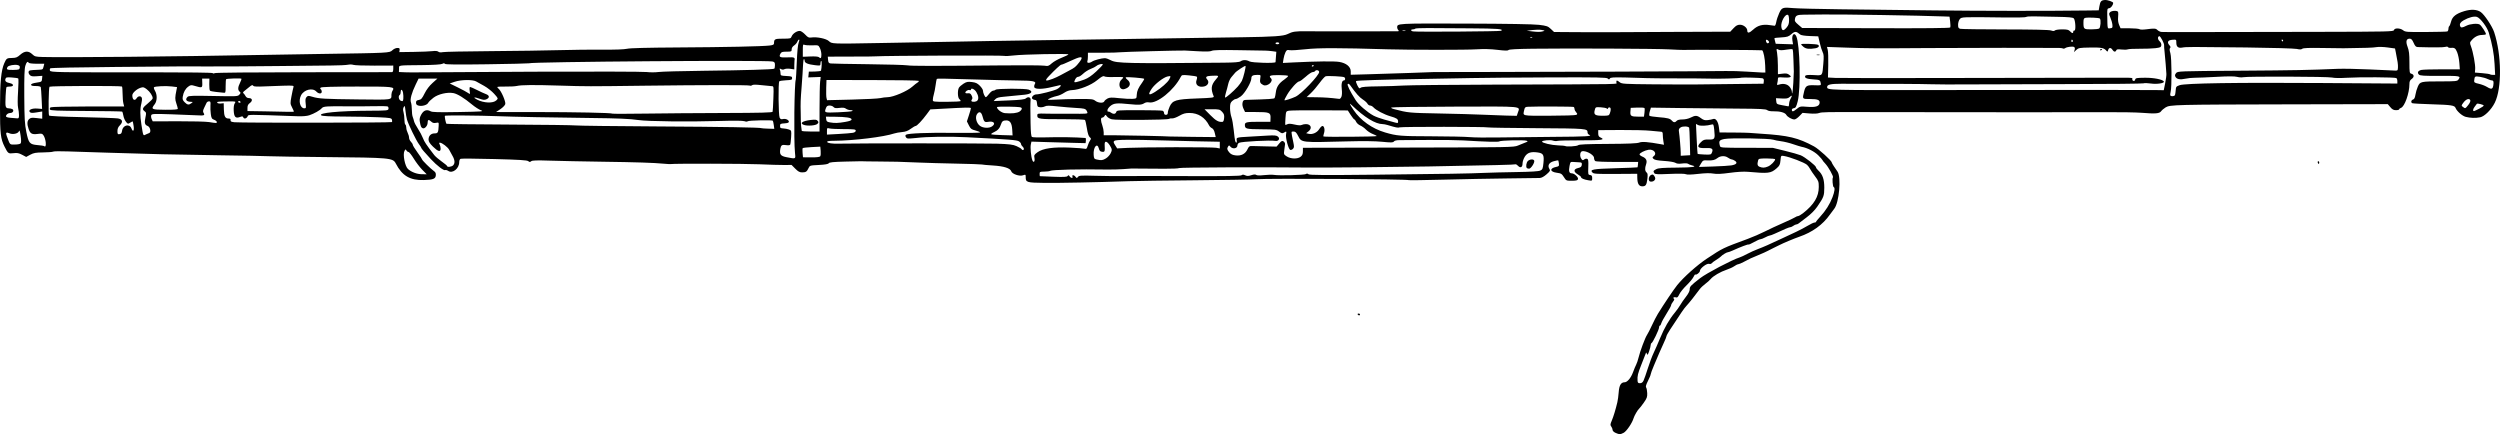 <?xml version="1.0" encoding="UTF-8" standalone="no"?>
<!-- Created with Inkscape (http://www.inkscape.org/) -->
<svg
   xmlns:dc="http://purl.org/dc/elements/1.1/"
   xmlns:cc="http://creativecommons.org/ns#"
   xmlns:rdf="http://www.w3.org/1999/02/22-rdf-syntax-ns#"
   xmlns:svg="http://www.w3.org/2000/svg"
   xmlns="http://www.w3.org/2000/svg"
   xmlns:sodipodi="http://sodipodi.sourceforge.net/DTD/sodipodi-0.dtd"
   xmlns:inkscape="http://www.inkscape.org/namespaces/inkscape"
   id="svg2"
   sodipodi:version="0.32"
   inkscape:version="0.46dev+devel"
   width="490.034"
   height="85.099"
   version="1.0"
   sodipodi:docname="Bassoon_drawing_.svg"
   inkscape:export-filename="C:\joanna\Gfx\drawings_vector\work_in_progress\Bassoon_drawing_.png"
   inkscape:export-xdpi="71.995056"
   inkscape:export-ydpi="71.995056"
   inkscape:output_extension="org.inkscape.output.svg.inkscape">
  <defs
     id="defs5" />
  <sodipodi:namedview
     inkscape:window-height="643"
     inkscape:window-width="640"
     inkscape:pageshadow="2"
     inkscape:pageopacity="0.0"
     guidetolerance="10.0"
     gridtolerance="10.0"
     objecttolerance="10.0"
     borderopacity="1.0"
     bordercolor="#666666"
     pagecolor="#ffffff"
     id="base"
     showgrid="false"
     width="500px"
     height="250px"
     inkscape:zoom="1.1101278"
     inkscape:cx="245.01683"
     inkscape:cy="125"
     inkscape:window-x="44"
     inkscape:window-y="58"
     inkscape:current-layer="svg2" />
  <path
     style="fill:#000000"
     d="M 316.686,84.854 C 316.339,84.703 316.092,84.461 316.089,84.269 C 316.086,84.089 315.969,83.791 315.829,83.607 C 315.61,83.317 315.622,83.164 315.922,82.465 C 316.259,81.677 316.674,80.317 317.024,78.845 C 317.12,78.445 317.24,77.543 317.291,76.843 C 317.388,75.51 317.741,74.931 318.457,74.931 C 318.973,74.931 319.696,74.06 320.096,72.956 C 320.3,72.39 320.578,71.723 320.713,71.473 C 320.848,71.222 321.056,70.608 321.175,70.107 C 321.473,68.858 322.464,66.201 322.839,65.648 C 323.008,65.397 323.442,64.552 323.802,63.769 C 324.162,62.986 324.684,61.975 324.963,61.522 C 326.149,59.595 328.06,56.752 328.741,55.904 C 329.992,54.342 332.668,51.951 334.571,50.693 C 337.747,48.595 337.637,48.648 342.581,46.824 C 343.582,46.455 345.097,45.799 345.948,45.366 C 346.799,44.933 348.397,44.189 349.498,43.711 C 350.599,43.234 351.662,42.731 351.859,42.595 C 352.057,42.459 352.328,42.347 352.463,42.347 C 352.598,42.347 353.046,42.081 353.459,41.756 C 355.599,40.069 356.507,38.544 356.505,36.636 C 356.505,35.62 356.441,35.437 355.786,34.573 C 355.391,34.052 354.949,33.397 354.804,33.117 C 354.659,32.837 354.389,32.474 354.204,32.31 C 353.684,31.85 350.835,30.761 349.659,30.572 C 349.093,30.481 349.092,30.483 348.999,31.449 C 348.919,32.289 348.816,32.495 348.214,33.015 C 347.093,33.984 346.641,34.037 342.602,33.676 C 341.81,33.606 340.507,33.68 339.053,33.878 C 337.37,34.108 336.508,34.147 335.831,34.023 C 335.202,33.907 334.248,33.928 332.847,34.088 C 331.484,34.243 330.675,34.263 330.456,34.146 C 330.253,34.037 329.024,34.016 327.28,34.091 C 324.933,34.192 324.406,34.169 324.272,33.957 C 324.019,33.558 324.066,33.457 324.641,33.16 C 325.06,32.943 325.935,32.876 328.645,32.855 C 331.884,32.83 332.806,32.69 331.613,32.405 C 331.338,32.339 331.01,32.204 330.884,32.105 C 330.751,32.001 330.265,31.977 329.727,32.048 C 329.067,32.136 328.687,32.098 328.409,31.918 C 328.183,31.771 327.253,31.615 326.207,31.547 C 324.92,31.464 324.313,31.347 324.113,31.144 C 323.858,30.885 323.862,30.834 324.15,30.621 C 324.88,30.079 324.15,29.181 323.122,29.358 C 322.368,29.487 321.374,30.001 321.374,30.262 C 321.374,30.377 321.623,30.574 321.927,30.7 C 322.676,31.011 322.909,31.484 322.661,32.194 C 322.388,32.977 322.418,33.525 322.748,33.8 C 322.972,33.985 323.005,34.246 322.908,35.051 C 322.761,36.268 322.587,36.522 321.904,36.522 C 321.258,36.522 320.95,36.005 320.932,34.884 L 320.919,34.065 L 316.683,34.094 C 313.072,34.118 312.405,34.081 312.164,33.84 C 311.548,33.224 312.162,33.105 316.641,32.975 C 318.993,32.907 320.943,32.828 320.972,32.798 C 321.002,32.768 321.043,32.517 321.063,32.24 L 321.101,31.736 L 317.005,31.742 C 314.517,31.746 312.82,31.676 312.682,31.564 C 312.557,31.463 312.454,31.193 312.454,30.963 C 312.454,30.207 310.263,29.218 309.89,29.806 C 309.652,30.182 309.69,30.763 309.977,31.156 C 310.191,31.449 310.275,31.466 310.521,31.262 C 310.681,31.129 310.94,31.07 311.097,31.13 C 311.33,31.22 311.372,31.511 311.326,32.743 C 311.273,34.184 311.288,34.249 311.681,34.305 C 312.002,34.351 312.09,34.482 312.09,34.913 C 312.09,35.458 312.084,35.461 311.316,35.334 C 310.452,35.191 309.906,34.951 309.906,34.714 C 309.906,34.627 309.619,34.387 309.269,34.18 C 308.397,33.666 308.416,33.151 309.314,32.94 C 309.861,32.811 310.008,32.685 310.052,32.31 C 310.099,31.908 310.034,31.838 309.597,31.82 C 309.316,31.809 308.8,31.777 308.449,31.749 C 307.825,31.7 307.809,31.716 307.649,32.544 C 307.455,33.549 307.58,33.974 308.07,33.974 C 308.602,33.974 309.445,34.762 309.305,35.128 C 309.215,35.363 308.946,35.43 308.093,35.43 C 307.015,35.43 306.991,35.419 306.542,34.709 C 306.136,34.065 305.987,33.974 305.159,33.864 C 303.779,33.681 303.695,32.99 305.019,32.717 C 305.565,32.605 305.621,32.536 305.565,32.054 C 305.53,31.759 305.471,31.485 305.433,31.446 C 305.396,31.407 304.993,31.479 304.538,31.607 C 303.618,31.865 303.294,32.454 303.707,33.117 C 303.909,33.439 303.846,33.556 303.142,34.174 C 302.629,34.624 302.159,34.876 301.805,34.889 C 301.505,34.9 298.638,34.938 295.434,34.974 C 292.23,35.011 286.619,35.118 282.965,35.214 C 279.311,35.309 276.261,35.353 276.188,35.31 C 275.841,35.106 248.86,34.943 246.194,35.129 C 245.243,35.196 239.837,35.289 234.18,35.337 C 228.523,35.386 222.748,35.465 221.347,35.514 C 215.021,35.734 207.61,35.882 204.694,35.847 C 201.205,35.806 201.05,35.756 201.05,34.677 C 201.05,34.199 201.024,34.184 200.508,34.364 C 199.818,34.605 198.387,34.108 198.216,33.569 C 198.023,32.963 196.766,32.567 194.624,32.437 C 193.543,32.371 192.56,32.283 192.44,32.242 C 192.32,32.2 190.051,32.123 187.398,32.071 C 184.745,32.018 181.509,31.925 180.207,31.866 C 176.951,31.716 174.544,31.653 172.289,31.658 C 171.238,31.66 170.193,31.65 169.968,31.635 C 169.29,31.589 168.867,31.593 165.668,31.673 C 163.338,31.731 162.56,31.809 162.444,31.997 C 162.339,32.167 161.736,32.273 160.511,32.336 C 158.747,32.426 158.729,32.431 158.474,32.973 C 158.148,33.665 157.96,33.786 157.212,33.789 C 156.744,33.791 156.441,33.625 155.881,33.06 L 155.157,32.329 L 153.757,32.343 C 152.987,32.351 150.759,32.287 148.807,32.2 C 145.957,32.073 132.145,32.042 131.423,32.161 C 131.323,32.178 130.749,32.146 130.148,32.09 C 128.063,31.898 124.833,31.793 118.043,31.698 C 114.289,31.645 109.683,31.552 107.807,31.489 C 105.196,31.402 104.333,31.429 104.121,31.605 C 103.898,31.79 103.787,31.787 103.547,31.587 C 103.318,31.397 101.791,31.302 96.915,31.177 C 93.431,31.087 90.452,31.062 90.295,31.123 C 90.121,31.19 90.01,31.453 90.01,31.801 C 90.01,33.024 88.723,34.064 87.887,33.516 C 87.648,33.359 87.373,33.279 87.276,33.339 C 87.006,33.506 85.669,32.488 84.458,31.195 C 83.206,29.857 82.547,29.074 82.547,28.924 C 82.547,28.867 82.35,28.562 82.108,28.245 C 81.586,27.56 80.015,24.32 79.768,23.416 C 79.672,23.066 79.541,22.287 79.476,21.687 C 79.373,20.714 79.336,20.637 79.139,20.981 C 78.982,21.255 78.969,21.545 79.094,21.981 C 79.191,22.318 79.27,22.979 79.27,23.45 C 79.27,23.92 79.352,24.355 79.452,24.417 C 79.553,24.479 79.635,24.75 79.636,25.02 C 79.636,25.289 79.759,25.744 79.909,26.031 C 80.058,26.318 80.181,26.748 80.181,26.987 C 80.181,27.225 80.344,27.585 80.545,27.785 C 80.745,27.985 80.909,28.253 80.909,28.38 C 80.909,28.508 81.318,29.174 81.819,29.86 C 82.319,30.547 82.729,31.169 82.729,31.242 C 82.729,31.417 84.391,33.059 85.003,33.49 C 85.373,33.749 85.468,33.951 85.424,34.388 C 85.358,35.059 84.909,35.233 83.093,35.29 C 80.375,35.375 78.831,34.466 77.577,32.041 C 77.013,30.95 76.482,30.902 63.798,30.79 C 58.842,30.746 53.886,30.671 52.785,30.624 C 51.683,30.576 47.339,30.493 43.131,30.438 C 38.922,30.383 33.844,30.293 31.845,30.239 C 25.489,30.068 16.106,29.784 13.333,29.68 C 11.859,29.624 10.551,29.641 10.428,29.717 C 10.305,29.793 9.423,29.865 8.467,29.876 C 7.009,29.893 6.602,29.965 5.931,30.328 L 5.132,30.761 L 4.338,30.34 C 3.698,30 3.371,29.939 2.648,30.025 C 1.635,30.145 1.583,30.107 0.905,28.767 C 0.122,27.22 0.001,26.205 5.6605513e-06,21.141 C -0.001,16.102 0.221,13.786 0.842,12.382 C 1.266,11.423 1.347,11.371 2.417,11.359 C 3.123,11.351 3.391,11.243 3.955,10.739 C 4.827,9.958 5.587,9.923 6.323,10.628 C 6.796,11.081 6.987,11.133 8.335,11.17 C 12.725,11.293 34.382,11.089 51.51,10.765 C 54.214,10.714 59.415,10.628 63.069,10.574 C 76.311,10.38 76.358,10.377 76.902,9.856 C 77.176,9.594 77.593,9.4 77.881,9.4 C 78.296,9.4 78.373,9.47 78.326,9.807 L 78.269,10.214 L 81.091,10.174 C 82.643,10.152 84.304,10.084 84.782,10.022 C 85.353,9.949 85.744,9.987 85.92,10.133 C 86.094,10.276 86.397,10.308 86.78,10.221 C 87.105,10.147 91.344,10.059 96.199,10.024 C 101.055,9.99 107.117,9.902 109.67,9.828 C 112.223,9.755 116.049,9.712 118.172,9.732 C 120.553,9.755 122.366,9.689 122.905,9.562 C 123.477,9.426 126.864,9.337 132.754,9.303 C 142.179,9.249 149.398,9.097 150.855,8.923 C 151.532,8.842 151.719,8.747 151.719,8.487 C 151.719,7.657 151.87,7.579 153.473,7.579 C 154.94,7.579 155.012,7.56 155.178,7.124 C 155.399,6.543 156.359,5.952 156.876,6.08 C 157.093,6.133 157.537,6.461 157.861,6.808 C 158.359,7.341 158.544,7.425 159.044,7.349 C 160.105,7.188 161.957,7.569 162.472,8.054 C 163.064,8.611 162.969,8.608 172.471,8.434 C 176.626,8.358 182.319,8.255 185.122,8.206 C 187.926,8.156 192.062,8.079 194.315,8.035 C 196.568,7.991 201.81,7.912 205.965,7.859 C 210.12,7.806 215.813,7.723 218.616,7.673 C 223.135,7.594 231.853,7.464 243.555,7.3 C 249.574,7.216 251.581,7.077 252.351,6.692 C 253.377,6.178 253.92,6.097 256.102,6.132 C 257.645,6.156 272.001,6.153 273.945,6.128 C 274.221,6.124 274.252,6.074 274.082,5.905 C 273.962,5.784 273.863,5.549 273.863,5.381 C 273.863,4.579 273.756,4.585 287.218,4.624 C 295.426,4.648 300.586,4.735 301.667,4.868 C 303.18,5.054 303.412,5.135 303.982,5.672 L 304.615,6.27 L 309.126,6.304 C 311.607,6.324 314.498,6.328 315.549,6.315 C 316.6,6.302 322.341,6.273 328.306,6.252 L 339.152,6.214 L 339.795,5.531 C 340.298,4.998 340.577,4.849 341.069,4.849 C 341.744,4.849 342.49,5.446 342.49,5.987 C 342.49,6.573 342.883,6.506 343.662,5.789 C 344.539,4.98 345.525,4.717 346.904,4.923 C 347.329,4.987 347.759,5.045 347.86,5.051 C 347.96,5.058 348.1,4.722 348.171,4.305 C 348.242,3.889 348.498,3.115 348.741,2.585 C 349.261,1.45 349.408,1.398 351.597,1.593 C 352.445,1.668 356.538,1.77 360.693,1.819 C 364.848,1.869 373.08,1.967 378.987,2.037 C 388.442,2.15 401.559,2.16 408.925,2.06 L 411.377,2.027 L 411.515,1.221 C 411.684,0.24 411.867,0.039 412.624,0.001 C 413.136,-0.025 414.21,0.356 414.21,0.564 C 414.21,0.981 413.788,1.555 413.447,1.604 C 413.049,1.66 413.028,1.733 413.051,3.028 C 413.1,5.781 413.061,5.608 413.619,5.543 C 414.072,5.491 414.114,5.426 414.059,4.849 C 414.026,4.498 413.846,3.864 413.66,3.44 C 413.359,2.752 413.352,2.638 413.597,2.393 C 413.929,2.061 415.057,2.027 415.175,2.346 C 415.221,2.471 415.221,2.942 415.175,3.392 C 415.122,3.903 415.196,4.461 415.372,4.873 L 415.654,5.534 L 417.402,5.544 C 418.364,5.549 419.247,5.629 419.366,5.722 C 419.49,5.82 420.04,5.831 420.673,5.749 C 422.33,5.534 422.557,5.55 422.909,5.902 C 423.088,6.081 423.436,6.243 423.683,6.263 C 424.144,6.3 428.616,6.297 454.294,6.244 C 468.29,6.216 469.171,6.195 469.249,5.895 C 469.366,5.449 470.462,5.475 471.05,5.938 C 471.478,6.274 471.776,6.297 475.489,6.274 C 477.678,6.261 479.572,6.213 479.697,6.167 C 479.822,6.121 479.924,5.893 479.924,5.659 C 479.924,5.425 479.996,5.19 480.084,5.136 C 480.172,5.081 480.337,4.667 480.45,4.216 C 480.693,3.252 481.439,2.664 483.025,2.187 C 484.361,1.785 485.496,1.842 486.246,2.349 C 486.96,2.831 488.507,5.147 488.89,6.305 C 490.365,10.767 490.422,17.298 489.01,20.139 C 488.335,21.498 487.007,22.821 486.147,22.99 C 485.248,23.168 484.175,23.134 483.304,22.902 C 482.614,22.718 481.566,21.796 481.321,21.157 C 481.128,20.653 480.496,20.556 476.684,20.442 C 474.652,20.381 472.911,20.284 472.816,20.225 C 472.523,20.044 472.624,19.624 472.987,19.509 C 473.229,19.432 473.368,19.156 473.454,18.583 C 473.521,18.134 473.734,17.41 473.927,16.974 C 474.367,15.978 474.482,15.953 478.516,15.953 C 481.252,15.953 481.642,15.916 481.855,15.634 C 482.425,14.884 482.292,14.855 478.261,14.872 C 475.069,14.886 474.367,14.842 474.14,14.616 C 473.753,14.228 473.971,13.84 474.652,13.703 C 474.974,13.639 476.794,13.586 478.697,13.586 L 482.158,13.586 L 482.068,12.33 C 482.018,11.64 481.823,10.698 481.634,10.238 C 481.295,9.415 481.115,9.303 480.259,9.387 C 480.093,9.404 479.905,9.334 479.843,9.233 C 479.777,9.127 479.559,9.109 479.326,9.19 C 478.996,9.304 477.028,9.318 473.917,9.227 C 473.558,9.217 473.386,9.042 473.103,8.397 C 472.831,7.778 472.644,7.579 472.335,7.579 C 471.658,7.579 471.517,8.127 471.922,9.193 C 472.202,9.929 472.279,10.587 472.279,12.24 C 472.279,14.17 472.309,14.356 472.63,14.44 C 473.209,14.592 473.264,15.084 472.744,15.462 C 472.387,15.722 472.279,15.961 472.279,16.489 C 472.279,18.265 471.334,20.92 470.622,21.146 C 470.432,21.207 470.276,21.333 470.276,21.426 C 470.276,21.519 469.997,21.596 469.656,21.596 C 469.178,21.596 468.919,21.459 468.537,21.004 L 468.039,20.413 L 448.816,20.453 C 426.294,20.5 425.347,20.523 424.48,21.059 C 424.138,21.271 423.742,21.609 423.601,21.811 C 423.284,22.263 422.484,22.328 419.853,22.113 C 418.802,22.027 415.608,21.97 412.754,21.987 C 409.901,22.005 402.979,22.012 397.372,22.005 C 391.766,21.997 383.083,21.989 378.077,21.987 C 373.071,21.985 367.706,21.978 366.154,21.973 C 357.92,21.947 357.068,21.963 356.574,22.154 C 356.248,22.28 355.535,22.313 354.684,22.241 L 353.318,22.125 L 352.692,22.77 C 352.348,23.125 351.914,23.416 351.728,23.416 C 351.23,23.416 350.355,22.918 350.137,22.51 C 349.901,22.068 348.884,21.785 347.642,21.816 C 347.062,21.83 346.577,21.74 346.386,21.581 C 346.134,21.372 345.023,21.316 340.596,21.29 C 337.583,21.272 332.526,21.221 329.359,21.177 L 323.602,21.097 L 323.384,21.824 C 323.264,22.224 323.234,22.617 323.317,22.697 C 323.399,22.778 324.204,22.9 325.105,22.97 C 326.903,23.108 327.365,23.231 327.729,23.67 C 328.033,24.036 328.362,24.042 328.655,23.689 C 328.8,23.514 329.203,23.416 329.777,23.416 C 330.313,23.416 330.958,23.27 331.386,23.052 C 332.319,22.576 332.644,22.592 333.398,23.157 C 333.899,23.532 334.171,23.609 334.753,23.541 C 335.154,23.495 335.618,23.4 335.786,23.331 C 336.298,23.12 336.785,23.806 336.927,24.939 L 337.055,25.965 L 339.727,25.979 C 341.196,25.987 342.603,26.016 342.854,26.042 C 343.104,26.068 344.169,26.145 345.22,26.212 C 350.574,26.552 352.447,27.002 355.582,28.7 C 356.484,29.189 359.038,31.503 359.049,31.842 C 359.052,31.922 359.233,32.249 359.452,32.571 C 359.671,32.892 360.002,33.381 360.187,33.657 C 360.935,34.772 360.497,39.712 359.543,40.912 C 359.325,41.187 358.941,41.703 358.69,42.058 C 357.285,44.051 355.256,45.52 352.682,46.408 C 351.66,46.76 349.494,47.668 348.77,48.047 C 348.469,48.204 347.937,48.465 347.586,48.628 C 347.236,48.791 346.745,49.04 346.494,49.182 C 346.244,49.323 345.425,49.69 344.674,49.998 C 343.217,50.595 343.032,50.681 341.761,51.356 C 341.311,51.596 340.832,51.796 340.697,51.802 C 340.563,51.808 340.219,51.979 339.934,52.183 C 339.648,52.386 338.98,52.693 338.449,52.866 C 337.255,53.255 335.778,54.117 335.316,54.695 C 335.125,54.933 334.65,55.36 334.26,55.642 C 333.87,55.925 333.371,56.402 333.151,56.703 C 332.269,57.908 331.085,59.397 330.597,59.914 C 330.131,60.406 329.591,61.189 327.35,64.622 C 326.966,65.209 326.653,65.781 326.653,65.893 C 326.653,66.005 326.419,66.59 326.134,67.192 C 325.849,67.794 325.443,68.697 325.233,69.197 C 325.022,69.698 324.559,70.787 324.204,71.618 C 323.849,72.449 323.558,73.236 323.558,73.367 C 323.558,73.498 323.317,74.085 323.021,74.67 C 322.653,75.4 322.541,75.803 322.663,75.951 C 322.762,76.07 322.858,76.565 322.877,77.051 C 322.906,77.814 322.814,78.072 322.202,78.936 C 321.812,79.487 321.397,80.019 321.279,80.119 C 320.992,80.364 320.355,81.471 320.191,82.009 C 319.9,82.968 318.807,84.561 318.25,84.839 C 317.561,85.183 317.446,85.184 316.686,84.854 z M 322.153,74.613 C 322.286,74.337 322.666,73.252 322.998,72.201 C 323.33,71.15 323.837,69.798 324.126,69.197 C 324.415,68.597 324.986,67.292 325.397,66.298 C 326.229,64.28 327.219,62.559 328.273,61.3 C 328.659,60.838 329.149,60.15 329.361,59.772 C 329.573,59.394 330.074,58.67 330.475,58.163 C 330.923,57.597 331.204,57.05 331.204,56.744 C 331.204,56.171 331.344,56.017 333.23,54.541 C 334.478,53.564 339.566,50.891 341.033,50.443 C 341.283,50.366 341.928,50.065 342.466,49.774 C 343.005,49.483 343.955,49.053 344.577,48.819 C 345.724,48.387 346.696,47.958 349.316,46.73 C 350.117,46.354 351.345,45.78 352.046,45.453 C 352.747,45.127 353.782,44.582 354.345,44.241 C 354.909,43.9 355.503,43.622 355.665,43.622 C 355.827,43.622 355.962,43.56 355.965,43.485 C 355.968,43.41 356.339,42.952 356.79,42.466 C 357.843,41.333 358.693,39.985 359.199,38.645 C 359.625,37.517 359.712,36.774 359.428,36.674 C 359.235,36.606 359.107,34.953 359.282,34.778 C 359.446,34.614 358.38,32.7 357.764,32.054 C 357.472,31.749 357.234,31.451 357.234,31.392 C 357.234,31.333 356.869,30.913 356.422,30.46 C 355.675,29.703 354.262,28.978 353.138,28.776 C 352.938,28.74 352.192,28.509 351.481,28.264 C 350.77,28.018 349.705,27.758 349.115,27.686 C 348.524,27.613 347.837,27.477 347.586,27.383 C 346.885,27.12 339.139,27.009 337.997,27.246 C 336.983,27.456 336.87,27.633 337.131,28.604 C 337.226,28.957 337.386,28.968 342.362,28.975 L 347.495,28.982 L 349.878,29.564 C 351.188,29.883 352.581,30.279 352.972,30.442 C 353.802,30.787 355.96,32.484 355.96,32.791 C 355.96,32.906 356.176,33.199 356.439,33.442 C 357.256,34.194 357.591,35.173 357.586,36.795 C 357.58,38.388 357.482,38.65 356.2,40.517 C 355.724,41.209 354.939,41.997 354.106,42.618 C 353.374,43.165 352.675,43.696 352.555,43.799 C 352.434,43.902 352.229,43.988 352.099,43.992 C 351.97,43.995 351.705,44.118 351.511,44.265 C 351.317,44.412 351.053,44.532 350.924,44.532 C 350.711,44.532 349.806,44.91 347.84,45.823 C 347.428,46.014 346.998,46.17 346.883,46.17 C 346.769,46.17 346.369,46.334 345.996,46.534 C 345.622,46.734 345.199,46.898 345.055,46.898 C 344.912,46.898 344.349,47.149 343.806,47.456 C 343.262,47.763 342.779,47.976 342.732,47.929 C 342.649,47.846 341.16,48.409 339.633,49.101 C 339.213,49.291 338.78,49.447 338.67,49.447 C 338.439,49.447 337.566,49.984 337.302,50.289 C 337.202,50.405 336.778,50.71 336.361,50.967 C 335.944,51.224 335.548,51.523 335.481,51.631 C 335.414,51.739 335.201,51.778 335.008,51.716 C 334.561,51.574 333.206,52.612 333.206,53.096 C 333.206,53.417 332.494,53.969 332.297,53.801 C 332.248,53.759 332.084,53.987 331.933,54.308 C 331.781,54.629 331.166,55.366 330.566,55.946 C 329.965,56.526 329.331,57.316 329.156,57.703 C 328.925,58.211 328.757,58.375 328.548,58.294 C 328.181,58.154 327.803,58.359 328.095,58.54 C 328.239,58.628 328.189,58.811 327.932,59.137 C 327.729,59.396 327.563,59.709 327.563,59.834 C 327.563,59.96 327.155,60.705 326.656,61.491 C 326.157,62.276 325.698,63.123 325.635,63.373 C 325.572,63.623 325.448,63.827 325.359,63.827 C 325.269,63.827 325.196,63.993 325.196,64.196 C 325.196,64.612 323.964,67.162 323.718,67.256 C 323.63,67.289 323.558,67.459 323.558,67.633 C 323.558,67.807 323.422,68.349 323.255,68.838 C 323.009,69.561 322.927,69.661 322.82,69.371 C 322.689,69.02 322.685,69.02 322.548,69.379 C 322.472,69.58 322.099,70.532 321.72,71.496 C 321.03,73.25 320.928,73.677 320.981,74.613 C 321.004,75.016 321.097,75.113 321.46,75.113 C 321.771,75.113 321.985,74.959 322.153,74.613 z M 210.218,34.611 C 210.073,34.233 210.511,34.266 210.814,34.657 C 211.045,34.953 211.078,34.954 211.299,34.672 C 211.508,34.402 211.895,34.378 214.712,34.458 C 216.459,34.508 218.994,34.532 220.346,34.512 C 221.697,34.493 227.371,34.495 232.955,34.518 C 240.319,34.547 243.175,34.502 243.356,34.352 C 243.542,34.197 243.725,34.2 244.08,34.362 C 244.453,34.532 244.711,34.527 245.278,34.34 C 245.773,34.177 246.074,34.16 246.234,34.286 C 246.383,34.404 246.946,34.418 247.798,34.323 C 248.529,34.242 249.389,34.223 249.709,34.28 C 250.663,34.45 255.732,34.318 255.979,34.116 C 256.136,33.987 256.29,33.999 256.477,34.154 C 256.69,34.331 259.477,34.35 269.447,34.243 C 283.683,34.092 287.93,34.021 290.974,33.885 C 292.126,33.834 294.952,33.762 297.254,33.726 C 300.109,33.68 301.595,33.587 301.925,33.431 C 302.357,33.227 302.423,33.069 302.534,31.969 C 302.693,30.384 302.519,30.049 301.455,29.89 C 300.097,29.686 299.387,29.914 298.881,30.716 C 298.635,31.106 298.438,31.695 298.438,32.04 C 298.438,32.806 298.028,33.013 297.543,32.492 C 297.349,32.285 297.124,32.157 297.041,32.208 C 296.906,32.291 292.919,32.389 279.961,32.628 C 273.217,32.752 259.754,32.873 256.388,32.84 C 247.046,32.746 231.33,32.811 231.139,32.943 C 231.018,33.027 229.707,33.087 228.226,33.076 C 226.745,33.065 225.37,33.056 225.17,33.056 C 224.969,33.056 224.191,33.05 223.44,33.044 C 222.689,33.037 221.952,33.031 221.802,33.032 C 221.652,33.032 220.915,33.085 220.164,33.149 C 219.413,33.213 217.897,33.25 216.796,33.23 C 211.531,33.134 206.195,33.264 205.817,33.498 C 205.699,33.571 205.192,33.634 204.691,33.638 C 203.853,33.644 203.781,33.68 203.781,34.082 C 203.781,34.323 203.801,34.526 203.826,34.533 C 203.851,34.54 205.049,34.589 206.489,34.643 C 208.569,34.72 209.14,34.69 209.274,34.494 C 209.411,34.293 209.483,34.306 209.66,34.566 C 209.925,34.955 210.363,34.991 210.218,34.611 z M 299.287,32.942 C 299.044,32.699 299.174,31.838 299.499,31.545 C 299.901,31.181 300.598,31.15 300.728,31.49 C 300.867,31.851 300.093,33.064 299.724,33.064 C 299.551,33.064 299.354,33.009 299.287,32.942 z M 82.774,33.283 C 82.299,32.803 81.549,31.82 81.108,31.099 C 80.667,30.377 80.2,29.787 80.071,29.787 C 79.941,29.787 79.758,29.651 79.665,29.485 C 79.515,29.216 79.472,29.228 79.278,29.591 C 78.92,30.261 79.374,32.589 79.968,33.127 C 80.635,33.731 81.726,34.141 82.683,34.149 L 83.638,34.156 L 82.774,33.283 z M 346.561,32.631 C 347.13,32.393 347.951,31.559 347.951,31.219 C 347.951,31.132 347.223,31.061 346.333,31.061 C 344.81,31.061 344.71,31.085 344.607,31.471 C 344.409,32.209 344.486,32.527 344.901,32.694 C 345.49,32.93 345.879,32.916 346.561,32.631 z M 88.814,32.414 C 89.209,32.019 89.172,31.38 88.706,30.566 C 88.49,30.188 88.196,29.651 88.054,29.374 C 87.785,28.849 86.642,27.967 86.23,27.967 C 86.052,27.967 86.04,28.055 86.181,28.319 C 86.285,28.513 86.37,28.881 86.37,29.138 C 86.37,29.854 85.863,29.722 84.874,28.747 C 84.224,28.107 84.003,27.753 84.003,27.351 C 84.003,26.622 84.474,26.147 85.195,26.147 C 85.835,26.147 85.928,25.971 85.986,24.648 C 86.016,23.983 86.005,23.971 85.457,24.081 C 85.033,24.166 84.798,24.099 84.482,23.803 C 84.023,23.371 83.821,23.451 83.821,24.063 C 83.821,24.643 83.253,25.286 82.871,25.14 C 82.541,25.013 82.446,24.795 82.28,23.78 C 82.203,23.31 82.285,22.952 82.594,22.415 C 83.057,21.606 83.676,21.4 84.402,21.812 C 84.732,22 85.913,22.031 89.9,21.96 C 94.516,21.877 94.913,21.846 94.275,21.615 C 93.889,21.476 93.093,20.963 92.508,20.476 C 91.003,19.223 89.653,18.395 88.881,18.25 C 87.68,18.025 85.915,18.434 84.955,19.161 C 84.482,19.519 84.02,19.967 83.93,20.157 C 83.726,20.587 82.714,20.881 82.048,20.703 C 81.675,20.603 81.546,20.455 81.546,20.128 C 81.546,19.781 81.661,19.668 82.092,19.595 C 82.55,19.517 82.732,19.312 83.225,18.319 C 83.601,17.56 84.156,16.827 84.772,16.273 L 85.733,15.411 L 83.89,15.409 L 82.048,15.407 L 81.494,16.544 C 80.681,18.216 80.336,19.501 80.55,20.063 C 80.647,20.319 80.727,20.969 80.727,21.508 C 80.727,22.047 80.803,22.677 80.896,22.907 C 80.989,23.137 81.11,23.53 81.163,23.78 C 81.217,24.03 81.558,24.683 81.92,25.231 C 82.283,25.779 82.722,26.604 82.897,27.065 C 83.179,27.805 83.521,28.32 85.11,30.387 C 85.325,30.667 85.983,31.236 86.572,31.652 C 87.162,32.067 87.644,32.473 87.644,32.554 C 87.644,32.813 88.519,32.709 88.814,32.414 z M 339.343,32.422 C 340.357,32.259 340.643,31.919 340.091,31.533 C 339.864,31.374 339.566,31.243 339.428,31.243 C 339.291,31.243 338.949,31.08 338.668,30.88 C 338.123,30.492 337.204,30.532 336.665,30.968 C 336.173,31.364 335.678,31.485 334.735,31.44 C 333.841,31.397 333.791,31.42 333.413,32.06 L 333.021,32.725 L 335.798,32.635 C 337.326,32.586 338.921,32.49 339.343,32.422 z M 202.767,30.97 C 202.663,30.415 202.718,30.315 203.382,29.833 C 204.422,29.08 206.471,28.789 209.73,28.933 C 211.114,28.994 212.415,29.094 212.622,29.155 C 212.937,29.248 213.033,29.152 213.208,28.568 C 213.324,28.183 213.533,27.712 213.674,27.519 C 213.898,27.213 213.888,27.134 213.599,26.886 C 213.379,26.697 213.194,26.114 213.044,25.145 C 212.92,24.344 212.753,23.613 212.673,23.521 C 212.591,23.426 210.726,23.357 208.411,23.364 C 203.752,23.377 203.326,23.32 203.326,22.675 C 203.326,22.235 203.333,22.233 205.055,22.276 C 206.006,22.3 207.603,22.308 208.605,22.293 C 209.606,22.278 211.012,22.281 211.731,22.3 C 212.449,22.319 213.08,22.264 213.134,22.177 C 213.187,22.09 213.111,21.848 212.964,21.638 C 212.735,21.311 212.456,21.243 211.015,21.165 C 210.09,21.114 208.408,20.974 207.277,20.853 C 205.656,20.679 205.133,20.68 204.804,20.856 C 204.574,20.979 204.147,21.052 203.856,21.019 C 203.388,20.966 203.319,20.879 203.269,20.276 C 203.227,19.77 203.13,19.593 202.896,19.593 C 202.722,19.593 202.482,19.496 202.363,19.377 C 202.072,19.086 202.595,18.501 203.147,18.501 C 203.784,18.501 206.545,17.8 207.183,17.476 C 207.727,17.2 208.136,16.681 207.809,16.681 C 207.728,16.681 207.021,16.845 206.238,17.045 C 204.449,17.503 202.906,17.532 202.745,17.112 C 202.682,16.948 202.727,16.66 202.845,16.472 C 203.179,15.937 202.542,15.802 199.574,15.778 C 198.133,15.766 194.251,15.675 190.947,15.575 C 184.508,15.38 183.732,15.371 183.617,15.486 C 183.577,15.526 183.474,16.078 183.389,16.712 C 183.305,17.346 183.148,18.15 183.041,18.5 C 182.934,18.85 182.847,19.321 182.847,19.547 C 182.847,19.955 182.865,19.957 185.577,19.957 C 187.079,19.957 188.308,19.886 188.308,19.798 C 188.308,19.71 188.185,19.536 188.035,19.411 C 187.716,19.147 187.664,17.75 187.952,17.212 C 188.056,17.017 188.459,16.657 188.847,16.412 C 189.449,16.032 189.693,15.983 190.5,16.079 C 191.25,16.167 191.574,16.318 192.061,16.806 C 192.4,17.144 192.677,17.578 192.677,17.771 C 192.677,18.206 193.05,19.047 193.243,19.047 C 193.322,19.047 193.605,18.761 193.872,18.41 C 194.14,18.06 194.496,17.773 194.664,17.773 C 194.833,17.773 195.052,17.691 195.152,17.591 C 195.403,17.34 201.008,17.32 201.642,17.568 C 202.572,17.932 202.194,18.417 200.868,18.561 C 199.218,18.74 198.118,18.848 196.742,18.965 C 195.759,19.048 195.356,19.166 195.105,19.444 L 194.771,19.812 L 197.774,19.683 C 200.023,19.587 200.854,19.487 201.082,19.285 C 201.539,18.881 202.059,19.057 202.013,19.599 C 201.954,20.289 201.952,21.274 202.004,24.105 C 202.038,25.988 202.116,26.746 202.286,26.851 C 202.415,26.93 203.603,26.964 204.925,26.926 C 207.72,26.844 210.862,26.892 212.758,27.045 C 212.84,27.051 212.881,27.282 212.849,27.557 L 212.791,28.058 L 210.607,28.006 C 209.405,27.977 207.017,27.91 205.3,27.856 L 202.177,27.759 L 202.055,28.314 C 201.923,28.915 202.094,30.712 202.348,31.391 C 202.58,32.01 202.902,31.687 202.767,30.97 z M 216.769,31.053 C 217.115,30.849 217.538,30.388 217.708,30.03 C 217.975,29.468 217.984,29.314 217.771,28.903 C 217.135,27.675 216.474,27.395 216.527,28.376 C 216.6,29.698 216.558,29.815 216.033,29.754 C 215.653,29.709 215.509,29.564 215.391,29.105 C 215.07,27.86 214.265,28.848 214.372,30.353 C 214.424,31.074 214.482,31.162 214.976,31.267 C 215.903,31.463 216.117,31.438 216.769,31.053 z M 155.825,29.904 C 155.573,27.558 155.704,16.076 155.987,15.602 C 156.021,15.544 156.107,14.023 156.177,12.221 C 156.258,10.164 156.397,8.724 156.552,8.353 C 156.692,8.016 156.721,7.761 156.62,7.761 C 156.523,7.761 156.371,7.952 156.282,8.185 C 156.194,8.417 155.909,8.747 155.65,8.917 C 155.352,9.112 155.178,9.392 155.178,9.677 C 155.178,10.102 155.12,10.128 154.183,10.128 C 153.366,10.128 153.153,10.194 152.988,10.502 C 152.621,11.187 152.839,11.308 154.327,11.246 C 155.723,11.188 155.854,11.245 155.73,11.857 C 155.71,11.957 155.694,12.391 155.694,12.822 L 155.694,13.604 L 154.911,13.487 C 154.48,13.422 153.973,13.452 153.783,13.553 C 153.549,13.679 153.33,13.676 153.096,13.545 C 152.809,13.384 152.773,13.404 152.873,13.667 C 152.939,13.839 152.994,14.174 152.994,14.412 C 152.994,14.814 153.071,14.847 154.131,14.897 C 155.13,14.945 155.269,14.996 155.269,15.316 C 155.269,15.637 155.129,15.686 154.086,15.735 C 153.435,15.765 152.836,15.856 152.754,15.937 C 152.523,16.169 152.581,22.622 152.819,23.067 C 152.973,23.354 153.133,23.421 153.467,23.337 C 153.987,23.206 154.632,23.5 154.632,23.868 C 154.632,24.045 154.364,24.141 153.767,24.18 C 152.981,24.23 152.903,24.277 152.903,24.69 C 152.903,25.083 152.989,25.149 153.54,25.175 C 153.89,25.191 154.394,25.288 154.66,25.391 C 155.131,25.574 155.142,25.611 155.07,26.881 C 155.029,27.597 154.945,28.266 154.882,28.368 C 154.819,28.471 154.477,28.506 154.108,28.447 C 153.295,28.318 153.077,28.451 152.957,29.15 C 152.763,30.272 152.994,30.586 154.184,30.814 C 156.061,31.173 155.966,31.226 155.825,29.904 z M 254.957,30.712 C 255.273,30.454 255.387,30.177 255.387,29.665 L 255.387,28.968 L 276.048,28.926 C 295.997,28.885 296.737,28.871 297.528,28.532 C 297.978,28.339 298.624,28.077 298.963,27.951 C 299.507,27.747 299.537,27.704 299.216,27.586 C 298.722,27.403 294.083,27.516 293.883,27.716 C 293.734,27.865 291.355,27.8 286.747,27.521 C 285.673,27.455 282.642,27.416 280.011,27.433 C 277.381,27.45 274.82,27.465 274.32,27.467 C 273.74,27.47 273.342,27.566 273.219,27.735 C 273.054,27.96 272.717,27.968 270.917,27.79 C 269.512,27.652 267.204,27.626 264.009,27.712 C 255.07,27.954 255.118,27.959 254.472,26.684 C 254.104,25.957 253.925,25.782 253.549,25.782 C 253.035,25.782 253.037,25.638 253.517,27.93 C 253.689,28.75 253.676,28.936 253.429,29.183 C 253.27,29.343 253.031,29.431 252.898,29.379 C 252.554,29.245 251.951,26.988 252.083,26.328 C 252.205,25.718 252.166,25.688 251.66,26.004 C 251.362,26.19 251.212,26.156 250.723,25.795 C 250.171,25.387 249.986,25.363 247.248,25.342 C 244.222,25.318 244.02,25.264 244.013,24.473 C 244.008,23.955 244.38,23.873 246.74,23.872 L 249.016,23.871 L 249.042,23.086 C 249.077,22.063 248.808,21.96 246.112,21.96 L 244.051,21.96 L 243.745,21.314 C 243.548,20.899 243.481,20.476 243.557,20.131 C 243.656,19.679 243.766,19.591 244.252,19.577 C 248.946,19.442 249.736,19.39 249.846,19.211 C 249.915,19.1 250.019,18.606 250.077,18.112 C 250.205,17.033 250.676,16.325 251.762,15.578 C 252.208,15.271 252.532,14.954 252.482,14.873 C 252.432,14.792 251.611,14.723 250.658,14.72 C 248.927,14.714 248.615,14.842 249.125,15.352 C 249.705,15.932 248.381,17.069 247.603,16.659 C 247.006,16.344 246.906,16.121 247.028,15.361 C 247.136,14.681 247.134,14.678 246.498,14.678 C 245.577,14.678 245.284,14.84 245.284,15.349 C 245.284,16.116 243.99,18.327 243.209,18.895 C 242.818,19.179 242.373,19.411 242.22,19.411 C 242.066,19.411 241.75,19.589 241.519,19.807 C 241.173,20.131 241.099,20.386 241.105,21.218 C 241.11,21.776 241.233,22.561 241.38,22.961 C 241.527,23.361 241.728,24.504 241.826,25.5 C 241.925,26.496 242.053,27.458 242.11,27.639 C 242.267,28.134 242.516,28.033 242.417,27.514 C 242.308,26.946 242.372,26.926 244.738,26.795 C 245.789,26.736 247.428,26.641 248.379,26.583 C 249.773,26.497 250.179,26.531 250.472,26.756 C 250.964,27.134 250.633,27.731 249.995,27.616 C 249.024,27.441 243.346,27.742 242.872,27.993 C 242.697,28.086 242.554,28.314 242.554,28.5 C 242.554,29.13 241.585,29.285 241.154,28.724 C 240.95,28.458 240.9,28.455 240.74,28.695 C 240.463,29.108 240.511,29.356 240.967,29.886 C 241.267,30.235 241.613,30.395 242.211,30.462 C 243.292,30.584 244.092,30.174 244.515,29.281 C 244.8,28.682 244.91,28.606 245.47,28.625 C 245.818,28.636 247.031,28.666 248.165,28.692 L 250.228,28.738 L 250.745,28.125 C 251.182,27.608 251.315,27.544 251.596,27.719 C 251.779,27.833 251.911,28.079 251.889,28.265 C 251.868,28.451 251.798,28.979 251.733,29.438 C 251.621,30.238 251.642,30.289 252.227,30.664 C 253.026,31.175 254.359,31.198 254.957,30.712 z M 160.775,30.642 C 160.866,30.522 160.906,30.046 160.864,29.583 L 160.788,28.743 L 159.121,28.831 C 158.204,28.88 157.405,28.972 157.347,29.035 C 157.288,29.098 157.275,29.528 157.318,29.99 L 157.395,30.83 L 159.003,30.845 C 160.054,30.855 160.667,30.785 160.775,30.642 z M 331.233,27.787 C 331.199,26.336 331.139,25.098 331.1,25.034 C 330.92,24.742 329.849,24.701 329.438,24.97 C 329.089,25.199 329.024,25.365 329.099,25.837 C 329.225,26.621 329.441,29.187 329.444,29.932 L 329.446,30.532 L 330.37,30.478 L 331.295,30.424 L 331.233,27.787 z M 335.583,29.851 C 335.854,29.139 335.562,28.96 334.219,29.017 C 332.773,29.078 332.526,28.744 333.385,27.887 C 333.879,27.393 334.055,27.332 334.934,27.353 C 336.127,27.381 336.206,27.244 336.018,25.489 C 335.9,24.383 335.862,24.304 335.504,24.409 C 334.594,24.674 333.25,24.727 332.849,24.512 L 332.432,24.289 L 332.565,27.175 C 332.639,28.762 332.724,30.101 332.755,30.151 C 332.786,30.201 333.394,30.264 334.105,30.29 C 335.357,30.337 335.403,30.324 335.583,29.851 z M 200.686,29.172 C 200.686,29.034 200.563,28.82 200.413,28.695 C 200.263,28.57 200.14,28.357 200.14,28.222 C 200.14,28.086 199.955,27.854 199.728,27.706 C 199.323,27.44 198.02,27.338 189.4,26.897 C 186.025,26.724 181.608,26.79 179.584,27.044 C 178.777,27.145 177.999,27.183 177.856,27.128 C 177.513,26.997 177.352,26.553 177.592,26.405 C 178.035,26.131 181.836,25.981 186.806,26.04 C 189.735,26.075 192.131,26.039 192.131,25.96 C 192.131,25.881 191.719,25.711 191.215,25.582 C 190.41,25.375 190.254,25.254 189.913,24.572 L 189.526,23.796 L 189.918,22.601 C 190.134,21.944 190.31,21.32 190.31,21.215 C 190.31,21.029 189.565,21.044 184.192,21.343 L 182.352,21.445 L 181.656,22.385 C 180.745,23.615 179.73,24.69 179.478,24.69 C 179.368,24.69 178.936,24.942 178.519,25.249 C 177.967,25.654 177.501,25.828 176.813,25.886 C 176.292,25.929 175.614,26.049 175.306,26.153 C 173.272,26.84 167.35,27.567 163.582,27.593 C 162.453,27.6 162.084,27.661 162.14,27.83 C 162.218,28.064 163.08,28.191 164.371,28.16 C 167.797,28.079 193.065,28.081 195.407,28.163 C 197.893,28.25 198.556,28.332 199.252,28.643 C 199.715,28.849 200.149,29.109 200.218,29.22 C 200.393,29.504 200.686,29.474 200.686,29.172 z M 230.448,28.857 C 234.453,28.847 238.037,28.898 238.412,28.969 L 239.095,29.1 L 239.095,28.442 L 239.095,27.785 L 237.502,27.752 C 236.626,27.734 235.254,27.707 234.453,27.693 C 233.652,27.678 230.826,27.605 228.173,27.529 C 221.469,27.338 218.726,27.361 218.427,27.609 C 218.22,27.781 218.245,27.923 218.579,28.453 L 218.98,29.09 L 221.074,28.983 C 222.225,28.923 226.444,28.867 230.448,28.857 z M 8.961,27.878 C 8.91,27.429 8.733,26.854 8.566,26.599 C 8.288,26.176 8.187,26.146 7.381,26.253 C 6.286,26.398 5.931,26.208 5.617,25.307 C 5.274,24.321 5.305,23.709 5.719,23.334 C 6.013,23.068 6.259,23.036 7.175,23.142 L 8.278,23.27 L 8.278,22.56 L 8.278,21.85 L 7.184,22.031 C 6.348,22.169 6.037,22.158 5.864,21.982 C 5.456,21.568 6.226,21.192 7.308,21.277 L 8.249,21.35 L 8.157,19.334 C 8.107,18.225 8.034,17.216 7.995,17.09 C 7.951,16.948 7.583,16.863 7.009,16.863 C 6.35,16.863 6.093,16.792 6.093,16.61 C 6.093,16.443 6.445,16.305 7.14,16.201 C 8.15,16.049 8.189,16.023 8.244,15.453 L 8.301,14.862 L 7.216,14.942 C 6.316,15.008 6.077,14.963 5.817,14.675 C 5.644,14.484 5.551,14.202 5.61,14.048 C 5.715,13.776 5.87,13.746 7.506,13.677 C 8.406,13.638 8.392,13.648 8.556,12.994 L 8.681,12.494 L 7.216,12.494 C 6.41,12.494 5.7,12.412 5.638,12.312 C 5.415,11.95 5.193,12.145 4.963,12.904 C 4.791,13.469 4.736,15.075 4.759,18.865 C 4.786,23.285 4.846,24.321 5.161,25.861 C 5.616,28.081 5.805,28.302 7.375,28.441 C 8.022,28.498 8.585,28.579 8.627,28.62 C 8.902,28.893 9.041,28.586 8.961,27.878 z M 309.332,28.467 C 309.503,28.297 310.955,28.232 315.148,28.208 C 319.168,28.186 320.899,28.112 321.314,27.946 C 321.872,27.723 323.013,27.809 325.543,28.266 L 326.162,28.377 L 326.045,27.671 C 325.981,27.283 325.928,26.708 325.927,26.393 C 325.925,25.923 325.851,25.82 325.515,25.815 C 325.29,25.812 324.409,25.729 323.558,25.632 C 322.707,25.534 320.045,25.467 317.642,25.482 L 313.274,25.509 L 313.274,26.126 C 313.273,26.588 313.375,26.788 313.683,26.929 C 314.738,27.409 314.057,27.512 309.86,27.506 C 307.532,27.502 305.465,27.553 305.265,27.617 C 305.065,27.682 304.673,27.655 304.394,27.558 C 303.867,27.374 302.26,27.525 302.26,27.759 C 302.26,28.02 304.114,28.456 305.405,28.498 C 306.127,28.521 306.752,28.575 306.794,28.618 C 306.98,28.804 309.123,28.677 309.332,28.467 z M 4.047,28.103 C 4.169,27.951 4.168,27.456 4.043,26.605 C 3.904,25.657 3.821,25.432 3.715,25.718 C 3.536,26.201 2.497,26.424 1.834,26.122 C 1.232,25.847 1.079,26 1.317,26.641 C 1.997,28.476 1.86,28.331 2.907,28.331 C 3.454,28.331 3.943,28.233 4.047,28.103 z M 304.508,26.826 C 310.971,26.786 312.272,26.709 311.493,26.41 C 311.321,26.344 311.18,26.145 311.18,25.967 C 311.18,25.201 311.045,25.189 301.245,25.125 C 296.085,25.091 291.801,25.024 291.725,24.977 C 291.487,24.83 274.7,24.818 274.35,24.964 C 274.049,25.091 273.633,25.01 271.939,24.496 C 271.632,24.403 271.216,24.326 271.016,24.326 C 269.613,24.326 267.437,22.993 264.989,20.633 C 264.393,20.058 264.484,20.319 265.315,21.563 C 266.666,23.586 268.963,25.221 271.497,25.963 C 273.813,26.641 274.499,26.698 280.598,26.715 C 283.852,26.724 287.211,26.797 288.062,26.876 C 288.913,26.955 291.411,26.986 293.614,26.944 C 295.816,26.902 300.719,26.849 304.508,26.826 z M 238.116,26.082 C 238,25.579 237.798,25.233 237.562,25.128 C 237.357,25.037 237.107,24.798 237.005,24.595 C 236.209,23.016 234.84,22.142 233.162,22.142 C 232.345,22.142 231.929,22.258 231.154,22.701 C 230.616,23.009 229.992,23.236 229.766,23.207 C 229.541,23.178 229.246,23.223 229.112,23.306 C 228.774,23.517 218.773,23.59 217.94,23.388 C 217.569,23.297 217.135,23.042 216.976,22.819 C 216.71,22.445 216.675,22.439 216.505,22.733 C 216.405,22.909 216.204,23.052 216.059,23.052 C 215.725,23.052 215.73,23.648 216.073,24.599 C 216.217,25 216.337,25.594 216.338,25.919 L 216.341,26.511 L 218.207,26.509 C 220.203,26.506 229.153,26.707 229.207,26.755 C 229.224,26.771 231.278,26.803 233.769,26.828 L 238.299,26.872 L 238.116,26.082 z M 269.858,26.672 C 269.859,26.61 269.504,26.425 269.07,26.259 C 268.637,26.094 268.043,25.707 267.751,25.4 C 267.458,25.093 266.953,24.731 266.628,24.594 C 266.303,24.457 265.941,24.136 265.825,23.881 C 265.709,23.625 265.55,23.416 265.474,23.416 C 265.397,23.416 265.076,23.018 264.761,22.532 L 264.188,21.649 L 258.68,21.621 C 255.65,21.605 252.922,21.643 252.618,21.703 C 252.076,21.812 252.064,21.839 251.971,23.116 C 251.918,23.832 251.901,24.444 251.932,24.477 C 251.963,24.511 252.146,24.453 252.338,24.35 C 252.586,24.218 253.001,24.236 253.758,24.412 C 254.445,24.572 254.941,24.601 255.141,24.494 C 255.313,24.402 255.689,24.326 255.976,24.326 C 256.971,24.326 257.258,25.137 256.48,25.75 L 256.025,26.107 L 256.498,26.226 C 257.241,26.413 258.147,26.017 258.58,25.316 C 258.792,24.972 259.081,24.69 259.221,24.69 C 259.576,24.69 259.74,25.488 259.516,26.128 C 259.414,26.421 259.37,26.701 259.417,26.749 C 259.547,26.878 269.858,26.802 269.858,26.672 z M 28.622,26.342 C 28.796,26.249 29.069,26.134 29.228,26.086 C 29.675,25.951 29.456,24.887 28.941,24.691 C 28.374,24.476 28.276,24.098 28.508,23.017 C 28.694,22.151 28.68,22.063 28.314,21.787 C 27.801,21.4 27.929,21.12 29.025,20.23 C 29.518,19.83 29.925,19.396 29.93,19.266 C 29.948,18.817 29.392,17.972 28.763,17.493 C 28.203,17.066 28.066,17.034 27.533,17.21 C 26.774,17.461 25.935,18.23 25.935,18.676 C 25.935,19.574 26.402,19.871 26.803,19.229 C 27.095,18.762 27.685,18.759 27.807,19.225 C 27.858,19.423 27.818,19.894 27.716,20.272 C 27.433,21.329 27.433,22.622 27.717,24.417 C 28.083,26.737 28.043,26.651 28.622,26.342 z M 198.41,25.414 C 198.333,24.14 197.983,23.597 197.245,23.601 C 196.63,23.605 196.398,23.77 196.225,24.326 C 195.977,25.121 195.575,25.58 194.844,25.903 C 194.453,26.075 194.211,26.264 194.306,26.323 C 194.401,26.382 195.379,26.454 196.479,26.484 L 198.479,26.539 L 198.41,25.414 z M 23.932,25.602 C 24.09,24.505 25.392,24.198 25.762,25.17 C 26.057,25.946 26.331,25.671 26.196,24.736 C 26.127,24.26 26.047,23.844 26.018,23.811 C 25.99,23.778 25.763,23.884 25.515,24.047 C 25.082,24.331 25.048,24.323 24.678,23.852 C 24.466,23.582 24.241,23.044 24.179,22.657 C 24.117,22.269 24.008,21.916 23.937,21.872 C 23.866,21.828 20.674,21.774 16.844,21.752 C 11.018,21.719 9.863,21.67 9.78,21.454 C 9.726,21.311 9.795,21.123 9.935,21.034 C 10.075,20.946 13.373,20.872 17.266,20.87 L 24.342,20.868 L 24.188,20.276 C 24.103,19.951 24.031,19.097 24.029,18.38 C 24.026,17.663 23.971,17.024 23.908,16.96 C 23.738,16.79 9.877,16.829 9.706,17 C 9.535,17.171 9.453,22.381 9.617,22.646 C 9.686,22.757 12.183,22.879 16.057,22.96 C 19.538,23.033 22.713,23.147 23.113,23.213 C 24.027,23.364 24.171,23.889 23.488,24.572 C 23.16,24.9 23.022,25.233 23.022,25.696 C 23.022,26.274 23.072,26.347 23.432,26.296 C 23.745,26.251 23.863,26.088 23.932,25.602 z M 167.181,26.031 C 167.534,25.96 167.738,25.808 167.738,25.617 C 167.738,25.351 167.457,25.314 165.417,25.31 C 164.141,25.308 162.871,25.248 162.596,25.177 C 162.117,25.053 162.095,25.077 162.095,25.716 L 162.095,26.384 L 164.359,26.263 C 165.604,26.196 166.874,26.092 167.181,26.031 z M 160.641,21.368 C 160.641,18.94 160.693,16.534 160.754,16.02 L 160.867,15.085 L 159.651,15.129 L 158.435,15.172 L 158.491,14.607 L 158.546,14.041 L 159.72,14.021 C 160.367,14.01 160.913,13.928 160.934,13.839 C 161.08,13.23 161.112,11.948 160.981,11.948 C 160.893,11.948 160.821,12.162 160.821,12.424 C 160.821,12.896 160.812,12.899 159.774,12.78 C 158.375,12.618 157.726,12.348 157.726,11.926 C 157.726,11.738 157.661,11.584 157.582,11.584 C 157.502,11.584 157.421,12.137 157.401,12.813 C 157.38,13.488 157.263,15.311 157.14,16.863 C 156.917,19.663 156.901,20.128 156.954,22.233 C 156.969,22.834 156.978,23.53 156.974,23.78 C 156.968,24.167 157.066,25.179 157.154,25.646 C 157.169,25.721 157.959,25.782 158.91,25.782 L 160.639,25.782 L 160.641,21.368 z M 157.564,24.48 C 156.668,24.148 157.299,23.699 158.921,23.514 C 159.824,23.411 160.07,23.442 160.271,23.684 C 160.479,23.936 160.47,24.027 160.212,24.285 C 159.881,24.616 158.255,24.735 157.564,24.48 z M 151.669,24.504 C 151.613,24.089 151.527,23.709 151.477,23.659 C 151.314,23.496 146.731,23.599 146.561,23.769 C 146.46,23.87 146.208,23.865 145.925,23.757 C 145.629,23.645 143.833,23.628 141.078,23.711 C 135.075,23.893 126.939,23.801 125.143,23.531 C 123.544,23.291 121.064,23.183 115.859,23.129 C 108.744,23.053 100.59,22.895 97.474,22.771 C 94.054,22.635 87.326,22.584 87.215,22.693 C 87.111,22.796 87.368,24.111 87.522,24.265 C 87.573,24.316 93.089,24.385 99.78,24.417 C 106.471,24.45 112.355,24.527 112.855,24.588 C 113.356,24.649 120.483,24.737 128.692,24.783 C 141.865,24.856 149.156,24.979 149.308,25.131 C 149.335,25.157 149.899,25.197 150.563,25.218 L 151.77,25.257 L 151.669,24.504 z M 194.457,24.771 C 195.257,24.21 194.786,23.675 193.674,23.884 C 192.999,24.011 192.864,23.874 192.577,22.78 C 192.35,21.913 191.91,21.754 191.494,22.389 C 191.094,22.998 191.396,24.155 192.089,24.672 C 192.691,25.121 193.885,25.171 194.457,24.771 z M 42.5,23.911 C 42.5,23.783 42.263,23.589 41.974,23.479 C 41.519,23.308 41.431,23.156 41.322,22.362 C 41.252,21.857 41.221,21.089 41.252,20.655 C 41.301,19.986 41.258,19.866 40.969,19.866 C 40.781,19.866 40.57,19.989 40.498,20.139 C 40.427,20.29 40.218,20.726 40.033,21.108 C 39.765,21.664 39.741,21.872 39.912,22.146 C 40.205,22.616 40.007,22.689 38.657,22.605 C 38.017,22.565 35.754,22.475 33.629,22.405 C 30.1,22.29 29.753,22.306 29.645,22.586 C 29.581,22.755 29.619,23.094 29.731,23.34 L 29.935,23.787 L 34.898,23.77 C 37.627,23.761 40.352,23.83 40.953,23.925 C 42.503,24.168 42.5,24.169 42.5,23.911 z M 76.814,23.93 C 76.882,23.863 76.887,23.649 76.825,23.455 C 76.724,23.137 76.469,23.091 74.215,22.983 C 72.84,22.917 69.814,22.855 67.489,22.845 C 64.551,22.833 63.173,22.761 62.968,22.612 C 62.307,22.128 66.456,21.73 72.441,21.703 C 75.85,21.688 76.084,21.665 76.146,21.344 C 76.182,21.156 76.12,20.946 76.008,20.876 C 75.896,20.807 74.68,20.779 73.305,20.813 C 71.931,20.847 69.618,20.86 68.166,20.843 C 64.015,20.791 63.381,20.837 63.069,21.209 C 62.716,21.631 61.564,22.285 60.624,22.596 C 60.179,22.744 59.303,22.822 58.428,22.79 C 48.023,22.42 48.75,22.416 48.521,22.843 C 48.285,23.285 47.816,23.361 47.67,22.981 C 47.593,22.779 47.466,22.769 47.034,22.932 C 46.184,23.253 45.878,22.943 45.812,21.696 C 45.777,21.022 45.848,20.512 46.013,20.259 C 46.268,19.868 46.263,19.866 44.794,19.879 C 42.716,19.898 42.461,19.929 42.598,20.151 C 42.664,20.258 42.972,20.319 43.283,20.288 L 43.848,20.23 L 43.88,21.46 C 43.915,22.81 44.137,23.234 44.805,23.234 C 45.124,23.234 45.231,23.322 45.193,23.553 C 45.15,23.806 45.306,23.89 45.958,23.962 C 47.208,24.101 76.674,24.071 76.814,23.93 z M 165.645,23.901 C 166.548,23.745 166.919,23.603 166.919,23.412 C 166.919,23.071 165.851,22.901 163.585,22.883 L 161.889,22.87 L 161.947,23.371 C 161.994,23.784 162.115,23.891 162.641,23.984 C 163.627,24.158 164.264,24.14 165.645,23.901 z M 274.045,23.802 C 274.045,23.333 273.764,23.146 272.519,22.789 C 271.325,22.446 269.717,21.598 269.219,21.047 C 269.039,20.848 268.744,20.686 268.563,20.686 C 268.381,20.686 268.145,20.521 268.037,20.319 C 267.929,20.117 267.519,19.749 267.125,19.5 C 266.489,19.099 265.758,18.276 264.696,16.767 C 264.478,16.457 264.294,16.348 264.181,16.461 C 264.005,16.636 264.577,17.811 265.723,19.624 C 266.286,20.516 267.985,21.99 269.221,22.661 C 269.622,22.878 270.564,23.224 271.315,23.43 C 272.066,23.636 272.926,23.872 273.226,23.956 C 274.028,24.178 274.045,24.175 274.045,23.802 z M 239.946,23.143 C 240,22.558 239.921,22.316 239.547,21.914 C 239.111,21.447 238.981,21.414 237.591,21.414 L 236.102,21.414 L 237.266,22.588 C 238.332,23.664 238.852,23.951 239.624,23.891 C 239.785,23.879 239.904,23.602 239.946,23.143 z M 3.722,22.551 C 3.72,22.176 3.641,21.541 3.548,21.141 C 3.443,20.695 3.441,19.46 3.541,17.955 C 3.63,16.603 3.648,15.445 3.579,15.381 C 3.51,15.317 2.942,15.23 2.318,15.187 C 1.32,15.12 1.168,15.153 1.071,15.459 C 0.929,15.905 1.174,16.143 1.935,16.298 C 2.741,16.463 2.757,16.95 1.956,16.965 C 1.633,16.971 1.333,17.012 1.288,17.057 C 1.143,17.202 0.99,20.322 1.105,20.783 C 1.189,21.117 1.34,21.232 1.699,21.234 C 1.963,21.236 2.294,21.31 2.434,21.398 C 2.804,21.633 2.534,22.142 2.04,22.142 C 1.576,22.142 1.178,22.448 1.178,22.806 C 1.178,22.95 1.528,23.057 2.134,23.1 C 2.66,23.137 3.233,23.182 3.408,23.2 C 3.662,23.227 3.726,23.094 3.722,22.551 z M 322.339,22.105 C 322.395,21.684 322.399,21.27 322.347,21.186 C 322.295,21.102 321.665,21.057 320.948,21.087 L 319.644,21.141 L 319.586,21.85 C 319.514,22.739 319.701,22.864 321.122,22.867 L 322.236,22.87 L 322.339,22.105 z M 297.527,22.052 C 297.949,20.774 298.853,20.859 285.245,20.9 C 278.485,20.92 272.858,20.996 272.74,21.069 C 272.614,21.147 272.817,21.277 273.24,21.387 C 276.03,22.116 276.176,22.13 282.148,22.244 C 285.45,22.308 289.218,22.413 290.519,22.478 C 291.821,22.543 293.881,22.621 295.099,22.651 L 297.311,22.705 L 297.527,22.052 z M 308.988,22.514 C 309.218,22.369 309.211,22.299 308.943,22.002 C 308.772,21.813 308.631,21.526 308.631,21.365 C 308.631,21.203 308.554,21.023 308.459,20.964 C 308.312,20.873 301.045,20.846 299.441,20.93 C 298.993,20.954 298.876,21.055 298.78,21.505 C 298.504,22.792 298.073,22.688 303.671,22.685 C 306.449,22.684 308.842,22.607 308.988,22.514 z M 315.553,22.221 C 315.811,21.543 315.771,21.05 315.458,21.05 C 315.308,21.05 315.185,21.142 315.185,21.254 C 315.185,21.397 315.116,21.401 314.957,21.27 C 314.832,21.166 314.283,21.058 313.738,21.029 C 312.754,20.977 312.745,20.981 312.591,21.575 C 312.355,22.483 312.637,22.688 314.119,22.688 C 315.3,22.688 315.386,22.66 315.553,22.221 z M 228.905,22.096 C 228.907,21.871 229.069,21.335 229.264,20.905 C 229.832,19.653 230.498,19.453 234.607,19.3 C 237.629,19.187 238.006,19.139 237.901,18.882 C 237.297,17.415 237.387,16.676 238.3,15.61 C 239.018,14.77 239.035,14.784 237.366,14.857 C 236.426,14.899 236.209,15.115 236.634,15.585 C 237.092,16.091 236.779,16.783 236.016,16.95 C 234.894,17.197 234.2,16.586 234.551,15.662 C 234.655,15.389 234.675,15.106 234.596,15.033 C 234.518,14.96 233.825,14.844 233.056,14.775 C 231.718,14.655 231.651,14.668 231.443,15.074 C 230.101,17.698 226.772,20.378 225.236,20.071 C 224.891,20.002 224.537,20.065 224.263,20.245 C 223.782,20.56 223.177,20.597 221.438,20.419 C 218.9,20.158 218.316,20.215 217.629,20.793 C 217.321,21.052 217.069,21.425 217.069,21.623 C 217.069,21.82 217.139,21.938 217.224,21.885 C 217.31,21.833 217.535,21.907 217.725,22.051 C 218.215,22.422 218.664,22.384 218.798,21.96 C 218.91,21.609 219.074,21.596 223.256,21.596 C 225.643,21.596 227.727,21.645 227.885,21.706 C 228.043,21.767 228.173,21.972 228.173,22.161 C 228.173,22.385 228.301,22.506 228.537,22.506 C 228.792,22.506 228.902,22.383 228.905,22.096 z M 142.035,22.149 C 149.115,22.129 151.39,22.07 151.442,21.905 C 151.479,21.785 151.547,20.611 151.592,19.295 C 151.674,16.955 151.667,16.904 151.288,16.889 C 151.075,16.881 150.168,16.792 149.274,16.692 C 148.145,16.565 147.577,16.568 147.416,16.702 C 147.289,16.808 147.102,16.843 147,16.78 C 146.783,16.646 137.781,16.654 126.417,16.798 C 115.051,16.943 115.015,16.943 109.852,16.782 C 104.575,16.619 102.215,16.637 101.296,16.85 C 100.946,16.931 99.942,16.984 99.066,16.967 C 98.19,16.951 97.474,16.993 97.474,17.06 C 97.474,17.127 97.6,17.288 97.755,17.416 C 98.259,17.834 99.16,19.922 99.041,20.396 C 98.98,20.642 98.561,21.077 98.081,21.396 L 97.229,21.96 L 104.951,21.964 C 112.764,21.968 119.879,22.114 120.046,22.273 C 120.096,22.321 122.963,22.319 126.417,22.268 C 129.871,22.217 136.899,22.163 142.035,22.149 z M 199.85,21.863 C 200.119,21.687 200.313,21.412 200.283,21.251 C 200.235,21.003 199.859,20.951 197.817,20.908 C 196.492,20.88 195.41,20.921 195.413,20.999 C 195.431,21.443 196.334,22.122 196.981,22.178 C 198.335,22.294 199.365,22.181 199.85,21.863 z M 167.092,21.756 C 167.195,21.661 167.046,21.593 166.728,21.59 C 166.433,21.587 166.027,21.461 165.827,21.309 C 165.559,21.106 165.223,21.065 164.544,21.15 C 163.824,21.24 163.571,21.202 163.383,20.975 C 163.251,20.816 162.905,20.686 162.615,20.686 C 162.215,20.686 162.043,20.799 161.909,21.153 C 161.541,22.121 161.525,22.115 164.325,22.011 C 165.752,21.959 166.997,21.843 167.092,21.756 z M 57.608,21.862 C 57.608,21.807 57.442,21.436 57.237,21.036 C 56.885,20.344 56.879,20.239 57.127,18.904 C 57.271,18.132 57.444,17.331 57.511,17.124 C 57.631,16.757 57.585,16.749 55.482,16.802 C 54.299,16.832 52.536,16.896 51.564,16.946 C 50.507,17 49.753,16.965 49.688,16.859 C 49.522,16.59 49.335,16.64 48.817,17.09 C 48.558,17.316 48.157,17.641 47.926,17.812 C 47.647,18.02 47.573,18.173 47.706,18.267 C 47.816,18.346 48.003,18.594 48.122,18.82 C 48.258,19.077 48.506,19.229 48.792,19.229 C 49.466,19.229 49.577,19.755 48.991,20.181 C 48.631,20.443 48.507,20.692 48.507,21.152 L 48.507,21.77 L 51.92,21.824 C 53.797,21.853 55.845,21.896 56.471,21.919 C 57.097,21.941 57.608,21.916 57.608,21.862 z M 354.268,20.936 C 355.802,21.063 356.542,20.854 356.656,20.263 C 356.781,19.612 356.354,19.411 354.845,19.411 C 353.237,19.411 353.267,19.446 353.617,17.99 C 353.901,16.809 354.163,16.647 355.687,16.71 C 356.867,16.758 356.957,16.735 356.907,16.403 C 356.799,15.683 356.706,15.631 355.431,15.559 C 354.132,15.485 353.622,15.256 353.87,14.855 C 353.965,14.701 354.461,14.659 355.527,14.715 C 357.31,14.809 357.188,14.957 357.399,12.452 C 357.514,11.092 357.488,10.659 357.264,10.219 C 357.112,9.918 356.856,9.099 356.695,8.398 L 356.402,7.124 L 354.77,7.065 C 353.772,7.03 353.032,6.915 352.865,6.77 C 352.1,6.108 351.819,6.094 351.147,6.684 C 350.583,7.179 350.34,7.259 349.19,7.33 C 348.468,7.374 347.855,7.432 347.829,7.458 C 347.802,7.485 347.845,7.748 347.924,8.043 L 348.067,8.58 L 349.762,8.633 L 351.458,8.686 L 351.337,7.93 C 351.16,6.823 351.701,6.239 352.097,7.109 C 352.819,8.692 353.008,17.405 352.374,19.866 C 352.101,20.929 351.978,21.15 351.637,21.199 C 351.411,21.231 351.227,21.361 351.227,21.487 C 351.227,21.956 351.47,21.928 352.151,21.381 C 352.835,20.831 352.879,20.822 354.268,20.936 z M 356.093,10.736 C 356.216,10.687 356.462,10.684 356.639,10.73 C 356.816,10.776 356.715,10.817 356.415,10.82 C 356.115,10.824 355.97,10.786 356.093,10.736 z M 353.527,9.204 C 353.263,8.997 353.047,8.756 353.047,8.67 C 353.047,8.51 356.084,8.614 356.357,8.783 C 356.725,9.01 356.451,9.361 355.823,9.465 C 354.632,9.662 354.02,9.592 353.527,9.204 z M 485.937,21.32 C 486.435,21.068 486.841,20.785 486.841,20.691 C 486.841,20.527 485.601,20.207 485.502,20.345 C 485.475,20.382 485.275,20.647 485.057,20.935 C 484.716,21.386 484.664,21.778 484.947,21.778 C 484.994,21.778 485.44,21.572 485.937,21.32 z M 34.854,21.321 C 34.854,21.207 34.723,20.729 34.562,20.257 C 34.287,19.448 34.29,19.12 34.591,17.652 L 34.709,17.076 L 33.688,16.948 C 32.539,16.805 30.387,16.9 30.184,17.104 C 30.11,17.178 30.201,17.495 30.387,17.809 C 30.842,18.58 30.811,19.809 30.32,20.433 C 29.539,21.426 29.687,21.504 32.397,21.516 C 34.113,21.524 34.854,21.465 34.854,21.321 z M 59.914,20.286 C 59.828,19.564 59.869,19.265 60.086,19.025 C 60.345,18.739 60.45,18.734 61.22,18.966 C 62.506,19.353 63.543,19.413 70.292,19.49 C 77.046,19.567 76.722,19.613 76.722,18.575 C 76.722,18.331 76.822,17.971 76.945,17.775 C 77.434,16.992 77.146,16.959 69.888,16.967 C 65.252,16.972 63.004,17.037 62.87,17.171 C 62.729,17.312 62.73,17.403 62.872,17.49 C 62.98,17.557 63.069,17.771 63.069,17.966 C 63.069,18.444 62.456,18.428 62,17.938 C 61.264,17.147 59.585,17.566 59.01,18.683 C 58.453,19.765 58.826,21.232 59.658,21.232 C 59.994,21.232 60.016,21.15 59.914,20.286 z M 483.808,20.585 C 484.092,20.229 484.279,19.819 484.223,19.674 C 484.045,19.21 483.416,19.392 482.911,20.055 C 482.435,20.678 482.431,20.706 482.765,20.959 C 483.233,21.314 483.224,21.317 483.808,20.585 z M 350.687,20.367 C 350.691,20.092 350.811,19.662 350.954,19.411 C 351.338,18.74 351.282,18.57 350.818,18.992 C 350.478,19.3 350.212,19.354 349.259,19.306 L 348.111,19.249 L 348.167,19.831 C 348.221,20.387 348.271,20.422 349.316,20.62 C 349.916,20.734 350.469,20.837 350.545,20.848 C 350.62,20.859 350.684,20.642 350.687,20.367 z M 37.505,20.236 C 37.85,19.975 37.849,19.969 37.463,19.963 C 36.535,19.95 36.226,19.522 36.761,18.987 C 36.988,18.76 37.752,18.734 41.812,18.816 C 46.422,18.91 46.607,18.901 46.919,18.552 C 47.207,18.229 47.212,18.164 46.964,17.959 C 46.588,17.647 46.615,17.08 47.048,16.231 C 47.247,15.841 47.367,15.48 47.316,15.429 C 47.195,15.308 44.453,15.395 44.326,15.523 C 44.273,15.577 44.229,16.208 44.229,16.925 C 44.229,18.209 44.223,18.227 43.774,18.169 C 43.524,18.137 42.868,18.068 42.318,18.017 C 41.767,17.965 41.244,17.854 41.156,17.769 C 41.068,17.685 41.007,17.119 41.02,16.511 L 41.045,15.407 L 40.332,15.407 L 39.619,15.407 L 39.649,16.271 C 39.682,17.246 39.62,17.27 38.179,16.838 C 37.478,16.628 37.36,16.641 36.904,16.979 C 36.326,17.407 35.965,18.063 35.822,18.948 C 35.74,19.449 35.811,19.656 36.19,20.035 C 36.726,20.571 37.005,20.614 37.505,20.236 z M 47.142,19.957 C 47.08,19.857 46.952,19.775 46.858,19.775 C 46.764,19.775 46.687,19.857 46.687,19.957 C 46.687,20.058 46.814,20.139 46.97,20.139 C 47.126,20.139 47.203,20.058 47.142,19.957 z M 97.317,19.649 C 97.674,19.292 97.671,19.286 96.858,18.381 C 96.408,17.881 95.536,17.191 94.92,16.849 C 94.303,16.506 93.581,16.104 93.315,15.956 C 92.63,15.572 90.35,15.612 89.127,16.027 L 88.152,16.359 L 89.764,17.15 C 90.65,17.585 91.553,18.073 91.769,18.233 C 92.159,18.522 92.162,18.517 92.064,17.785 C 92.006,17.351 92.039,17.045 92.145,17.045 C 92.244,17.045 92.849,17.312 93.489,17.637 C 94.129,17.963 94.918,18.325 95.244,18.441 C 95.958,18.695 96.013,19.156 95.364,19.452 C 94.98,19.627 94.722,19.607 93.981,19.344 C 92.911,18.963 92.628,19.066 93.498,19.519 C 94.856,20.227 96.677,20.289 97.317,19.649 z M 216.46,19.86 C 216.519,19.706 216.799,19.46 217.082,19.313 C 217.512,19.091 217.895,19.079 219.387,19.242 C 220.371,19.349 221.537,19.41 221.979,19.378 C 222.781,19.32 222.782,19.32 222.819,18.574 C 222.858,17.812 223.108,17.253 223.904,16.151 C 224.151,15.81 224.314,15.492 224.267,15.444 C 224.129,15.306 220.862,15.04 220.68,15.152 C 220.59,15.208 220.723,15.417 220.977,15.616 C 221.683,16.172 221.606,16.924 220.803,17.305 C 220.319,17.534 220.08,17.559 219.802,17.41 C 219.302,17.143 219.301,16.065 219.8,15.637 C 220,15.466 220.164,15.257 220.164,15.173 C 220.164,15.089 219.406,15.054 218.48,15.094 C 217.504,15.137 216.669,15.089 216.493,14.98 C 216.252,14.831 215.965,14.978 215.073,15.708 C 213.846,16.713 211.564,17.614 210.119,17.664 C 209.6,17.682 209.084,17.858 208.602,18.183 C 208.199,18.454 207.585,18.732 207.236,18.8 C 206.48,18.95 205.419,19.372 205.419,19.525 C 205.419,19.584 206.149,19.584 207.041,19.523 C 207.933,19.463 209.913,19.408 211.441,19.401 C 213.959,19.389 214.264,19.422 214.689,19.753 C 215.257,20.197 216.306,20.26 216.46,19.86 z M 79.003,18.195 C 78.872,17.495 78.542,17.381 78.542,18.035 C 78.542,18.28 78.46,18.53 78.36,18.592 C 78.006,18.811 78.16,19.598 78.588,19.758 C 78.951,19.894 79.004,19.848 79.057,19.355 C 79.09,19.049 79.065,18.527 79.003,18.195 z M 191.548,19.739 C 191.874,19.413 191.813,18.783 191.384,18.056 C 191.033,17.461 190.31,17.144 190.31,17.585 C 190.31,17.682 190.186,17.714 190.035,17.656 C 189.745,17.545 189.218,17.878 189.218,18.172 C 189.218,18.267 189.442,18.319 189.715,18.287 C 190.109,18.24 190.263,18.334 190.458,18.738 C 190.634,19.105 190.648,19.314 190.508,19.483 C 190.401,19.612 190.367,19.772 190.433,19.838 C 190.63,20.034 191.313,19.974 191.548,19.739 z M 253.955,18.95 C 255.076,18.432 258.573,14.771 258.573,14.115 C 258.573,13.745 257.957,13.621 257.753,13.95 C 257.692,14.05 257.483,14.132 257.289,14.132 C 257.096,14.132 256.486,14.542 255.933,15.043 C 255.38,15.543 254.813,15.953 254.671,15.953 C 254.294,15.953 253.019,17.348 252.312,18.536 C 251.972,19.106 251.73,19.607 251.773,19.65 C 251.862,19.74 253.114,19.338 253.955,18.95 z M 172.562,19.229 C 172.963,19.134 173.594,19.054 173.966,19.052 C 175.108,19.044 177.845,17.873 178.863,16.956 C 179.225,16.63 179.674,16.277 179.862,16.171 C 180.051,16.066 180.143,15.918 180.067,15.843 C 179.992,15.768 175.897,15.7 170.967,15.693 L 162.004,15.68 L 161.95,17.227 C 161.921,18.078 161.946,18.969 162.005,19.207 L 162.114,19.639 L 166.974,19.52 C 169.647,19.455 172.162,19.324 172.562,19.229 z M 262.949,18.935 C 263.049,18.673 263.078,18.063 263.014,17.58 C 262.873,16.52 263.033,15.771 263.4,15.771 C 263.703,15.771 263.767,15.306 263.487,15.133 C 263.24,14.98 260.224,14.832 259.84,14.954 C 259.671,15.007 259.132,15.6 258.643,16.272 C 258.154,16.943 257.385,17.841 256.934,18.267 L 256.115,19.041 L 258.026,19.065 C 259.629,19.086 260.65,19.158 262.536,19.384 C 262.664,19.399 262.85,19.197 262.949,18.935 z M 242.612,16.978 C 242.895,16.664 243.257,16.162 243.416,15.862 C 243.699,15.329 244.259,13.046 244.136,12.924 C 244.035,12.823 242.297,13.976 242.073,14.294 C 241.959,14.455 241.659,14.809 241.407,15.079 C 241.155,15.349 240.862,15.964 240.754,16.444 C 240.647,16.925 240.441,17.7 240.296,18.166 C 240.151,18.632 240.08,19.062 240.138,19.12 C 240.251,19.232 241.751,17.933 242.612,16.978 z M 426.33,18.621 C 426.381,18.486 426.444,18.056 426.469,17.665 C 426.51,17.015 426.576,16.932 427.234,16.7 C 428.334,16.311 438.406,16.159 455.304,16.275 L 469.912,16.376 L 469.912,15.902 C 469.912,15.641 469.823,15.373 469.714,15.306 C 469.43,15.13 462.569,15.087 459.992,15.245 C 458.677,15.326 457.529,15.307 457.108,15.199 C 456.346,15.003 440.411,14.947 439.652,15.138 C 439.402,15.201 438.88,15.168 438.491,15.065 C 438.01,14.939 436.735,14.938 434.507,15.063 C 432.705,15.164 430.78,15.243 430.229,15.239 C 429.679,15.235 428.838,15.321 428.36,15.429 C 427.336,15.662 426.67,15.535 426.415,15.057 C 426.275,14.797 426.308,14.618 426.546,14.33 C 426.86,13.949 426.939,13.946 438.962,13.86 C 450.009,13.781 452.398,13.735 458.262,13.49 C 459.314,13.446 462.14,13.501 464.542,13.612 C 466.945,13.723 469.157,13.824 469.457,13.836 C 469.96,13.858 470.006,13.808 470.031,13.222 C 470.057,12.628 469.971,12.03 469.604,10.225 L 469.457,9.503 L 468.001,9.302 C 467.2,9.191 466.212,9.163 465.806,9.238 C 465.182,9.354 463.702,9.405 459.355,9.459 C 459.004,9.464 457.103,9.44 455.129,9.406 C 452.556,9.362 451.467,9.405 451.281,9.559 C 451.092,9.716 450.802,9.725 450.211,9.593 C 449.766,9.493 445.272,9.362 440.225,9.303 C 429.408,9.175 428.54,9.177 427.74,9.327 C 426.954,9.474 426.589,9.169 426.589,8.366 C 426.589,7.743 426.586,7.741 425.817,7.796 C 424.93,7.861 424.705,8.28 425.24,8.871 C 425.465,9.12 425.503,9.283 425.369,9.418 C 425.234,9.553 425.25,9.853 425.422,10.424 C 425.692,11.321 425.728,17.087 425.47,18.027 C 425.39,18.316 425.368,18.623 425.421,18.709 C 425.573,18.955 426.226,18.891 426.33,18.621 z M 226.402,18.02 C 227.609,17.264 228.89,16.137 229.181,15.575 C 229.543,14.876 229.53,14.853 228.863,14.986 C 228.084,15.142 226.351,16.481 225.747,17.394 C 224.938,18.617 225.139,18.809 226.402,18.02 z M 351.516,16.218 C 351.583,15.121 351.626,14.141 351.612,14.041 C 351.598,13.941 351.567,12.945 351.543,11.827 C 351.52,10.709 351.443,9.737 351.373,9.667 C 351.303,9.597 350.74,9.628 350.122,9.737 C 349.386,9.867 348.885,9.874 348.669,9.758 C 348.179,9.496 348.169,9.515 348.331,10.355 C 348.413,10.781 348.484,11.898 348.489,12.838 L 348.497,14.547 L 349.398,14.44 C 350.118,14.355 350.385,14.402 350.718,14.675 C 351.102,14.988 351.109,15.026 350.811,15.142 C 350.632,15.212 350.038,15.231 349.491,15.186 C 348.579,15.11 348.496,15.135 348.494,15.483 C 348.493,15.691 348.44,16.055 348.376,16.292 C 348.273,16.68 348.305,16.708 348.698,16.583 C 349.545,16.313 350.304,16.463 350.77,16.994 C 351.015,17.272 351.218,17.698 351.221,17.94 C 351.225,18.182 351.265,18.342 351.311,18.296 C 351.357,18.25 351.449,17.315 351.516,16.218 z M 412.39,17.626 C 417.346,17.63 422.014,17.644 422.764,17.658 L 424.127,17.682 L 424.402,16.317 C 424.553,15.566 424.661,14.747 424.641,14.496 C 424.621,14.246 424.56,13.386 424.505,12.585 C 424.45,11.784 424.35,10.678 424.282,10.128 C 424.215,9.577 424.176,9.029 424.197,8.909 C 424.259,8.542 423.46,7.014 423.243,7.086 C 422.88,7.207 422.918,7.719 423.317,8.091 C 423.555,8.313 423.683,8.619 423.646,8.881 C 423.592,9.257 423.454,9.324 422.493,9.442 C 421.892,9.515 420.5,9.567 419.398,9.557 C 418.297,9.546 417.247,9.6 417.066,9.675 C 416.884,9.75 416.327,9.763 415.828,9.704 C 415.129,9.621 414.898,9.658 414.819,9.862 C 414.676,10.236 414.338,10.192 414.071,9.764 C 413.769,9.28 413.37,9.302 413.227,9.809 C 413.128,10.164 413.082,10.182 412.884,9.946 C 412.411,9.38 411.915,9.282 409.696,9.318 C 407.617,9.351 407.422,9.385 406.988,9.786 L 406.52,10.219 L 406.653,9.786 C 406.739,9.507 406.704,9.304 406.555,9.211 C 406.281,9.042 405.112,9.194 404.798,9.44 C 404.677,9.535 404.507,9.568 404.418,9.514 C 404.33,9.46 403.979,9.406 403.637,9.395 C 402.459,9.356 384.252,9.374 377.986,9.419 C 367.816,9.493 366.082,9.484 361.996,9.337 L 358.111,9.198 L 358.264,9.799 C 358.349,10.13 358.393,11.479 358.362,12.798 L 358.307,15.195 L 359.728,15.27 C 360.509,15.311 370.363,15.319 381.627,15.288 C 392.89,15.256 405.095,15.236 408.749,15.243 C 412.404,15.25 415.996,15.249 416.732,15.241 C 417.814,15.23 418.052,15.277 417.973,15.484 C 417.918,15.625 417.999,15.789 418.152,15.847 C 418.33,15.916 418.464,15.828 418.522,15.606 C 418.603,15.294 418.802,15.256 420.422,15.239 C 422.151,15.222 423.889,15.561 424.139,15.966 C 424.347,16.302 422.82,16.547 421.606,16.372 C 420.947,16.277 420.31,16.26 420.191,16.333 C 420.072,16.407 413.415,16.474 405.397,16.483 C 397.379,16.491 388.526,16.519 385.722,16.544 C 382.919,16.569 379.724,16.556 378.623,16.515 C 376.924,16.452 369.649,16.412 360.941,16.418 C 358.818,16.42 358.144,16.573 358.144,17.054 C 358.144,17.684 358.108,17.683 381.003,17.65 C 393.31,17.632 407.434,17.621 412.39,17.626 z M 411.662,9.774 C 411.662,9.668 411.744,9.582 411.844,9.582 C 411.944,9.582 412.026,9.618 412.026,9.662 C 412.026,9.706 411.944,9.793 411.844,9.855 C 411.744,9.917 411.662,9.88 411.662,9.774 z M 270.109,16.928 C 271.823,16.909 274.086,16.836 275.137,16.765 C 276.189,16.695 284.175,16.614 292.886,16.587 C 319.48,16.504 316.823,16.555 316.823,16.135 C 316.823,15.682 316.923,15.68 317.484,16.121 C 317.901,16.449 318.333,16.475 324.066,16.528 C 327.441,16.559 331.308,16.57 332.66,16.552 C 334.011,16.535 337.493,16.495 340.396,16.464 L 345.675,16.408 L 345.731,15.923 C 345.771,15.581 345.69,15.409 345.458,15.34 C 345.156,15.251 341.606,15.149 341.397,15.224 C 341.019,15.359 336.691,15.48 334.844,15.407 C 334.193,15.381 331.449,15.361 328.746,15.361 C 326.043,15.362 323.34,15.339 322.739,15.31 C 322.138,15.281 320.31,15.227 318.675,15.19 C 316.211,15.135 315.678,15.168 315.555,15.389 C 315.426,15.619 315.372,15.62 315.146,15.394 C 314.925,15.173 313.208,15.139 303.795,15.172 C 297.695,15.193 290.82,15.251 288.517,15.3 C 286.214,15.349 281.627,15.433 278.323,15.486 C 271.047,15.602 266.015,15.762 265.82,15.883 C 265.74,15.932 265.842,16.302 266.048,16.704 C 266.369,17.335 266.461,17.403 266.706,17.2 C 266.911,17.029 267.863,16.953 270.109,16.928 z M 488.6,17.181 C 488.678,17.056 488.752,16.688 488.764,16.362 C 488.78,15.92 488.708,15.771 488.478,15.771 C 488.31,15.771 487.916,15.643 487.604,15.488 C 487.293,15.332 486.618,15.139 486.105,15.057 C 485.118,14.901 485.066,14.934 484.978,15.761 C 484.935,16.161 485.029,16.23 485.878,16.423 C 486.399,16.541 487.096,16.805 487.425,17.009 C 488.137,17.448 488.409,17.488 488.6,17.181 z M 212.555,15.593 C 213.261,15.329 213.987,14.835 214.871,14.016 C 215.579,13.361 216.159,12.741 216.159,12.639 C 216.159,12.402 215.25,12.622 214.885,12.948 C 214.735,13.082 214.243,13.333 213.792,13.507 C 213.342,13.68 212.683,14.096 212.329,14.432 C 211.974,14.768 211.554,15.043 211.395,15.043 C 211.079,15.043 210.821,15.312 210.632,15.84 C 210.526,16.135 210.579,16.168 211.018,16.08 C 211.298,16.024 211.989,15.805 212.555,15.593 z M 206.323,15.461 C 206.777,15.29 207.476,14.967 207.876,14.741 C 208.277,14.516 209.014,14.12 209.515,13.862 C 210.658,13.271 210.842,13.122 211.561,12.201 C 212.434,11.082 212.077,10.929 210.384,11.697 C 208.612,12.501 208.192,12.676 208.031,12.679 C 207.853,12.682 206.785,13.666 205.609,14.912 C 204.693,15.881 204.861,16.01 206.323,15.461 z M 276.139,14.305 C 278.742,14.214 280.994,14.133 281.145,14.123 C 281.295,14.114 285.104,14.109 289.609,14.113 C 299.359,14.121 335.575,13.978 338.303,13.921 C 339.354,13.899 341.197,13.952 342.399,14.04 C 343.6,14.128 344.911,14.205 345.311,14.212 L 346.039,14.223 L 346.002,12.858 C 345.966,11.537 345.666,10.018 345.409,9.859 C 345.304,9.794 331.298,9.728 329.929,9.786 C 329.679,9.797 328.45,9.749 327.199,9.679 C 324.687,9.538 307.73,9.457 300.442,9.55 C 297.299,9.59 295.762,9.674 295.678,9.811 C 295.587,9.958 295.003,9.948 293.526,9.772 C 292.169,9.611 290.826,9.575 289.462,9.665 C 287.494,9.795 276.326,9.795 272.043,9.666 C 262.413,9.376 258.399,9.373 255.905,9.653 C 254.488,9.813 253.082,9.894 252.78,9.834 C 252.307,9.739 252.195,9.796 251.969,10.244 C 251.824,10.531 251.652,11.119 251.585,11.553 L 251.464,12.34 L 253.699,12.229 C 258.049,12.013 261.529,11.974 262.499,12.132 C 263.876,12.356 264.762,13.081 264.762,13.983 L 264.762,14.653 L 268.084,14.561 C 269.911,14.511 273.536,14.396 276.139,14.305 z M 488.97,12.54 C 488.866,10.558 488.512,8.639 487.835,6.396 C 487.504,5.301 486.19,3.551 485.521,3.316 C 484.989,3.129 483.896,3.408 482.898,3.986 C 482.27,4.35 482.063,4.7 482.225,5.122 C 482.364,5.485 482.62,5.466 483.474,5.031 C 484.189,4.666 485.637,4.543 486.059,4.812 C 486.4,5.028 487.372,6.547 487.273,6.707 C 487.224,6.786 486.898,6.851 486.549,6.851 C 485.777,6.851 485.073,7.197 484.504,7.856 C 484.093,8.331 484.087,8.376 484.355,9.102 C 484.769,10.224 485.23,12.736 485.167,13.528 L 485.112,14.223 L 486.532,14.339 C 487.313,14.402 488.002,14.505 488.064,14.566 C 488.126,14.628 488.38,14.678 488.629,14.678 L 489.081,14.678 L 488.97,12.54 z M 59.52,14.161 C 68.931,14.157 76.733,14.148 76.858,14.143 C 76.995,14.137 77.086,13.877 77.086,13.492 L 77.086,12.851 L 73.4,12.866 C 71.372,12.874 69.512,12.806 69.267,12.715 C 69.021,12.624 68.542,12.612 68.202,12.689 C 67.863,12.765 66.344,12.834 64.827,12.842 C 63.31,12.85 58.546,12.898 54.241,12.949 C 49.936,12.999 43.956,13.033 40.953,13.024 C 37.949,13.015 35.41,13.011 35.309,13.016 C 35.209,13.02 29.479,13.069 22.574,13.125 C 15.301,13.183 9.951,13.297 9.853,13.394 C 9.761,13.486 9.735,13.69 9.795,13.847 C 9.922,14.177 11.023,14.195 30.075,14.176 C 36.853,14.169 41.63,14.233 41.691,14.331 C 41.752,14.431 41.917,14.431 42.101,14.333 C 42.278,14.239 49.696,14.165 59.52,14.161 z M 104.83,14.055 C 116.235,14.007 126.106,14.035 126.765,14.118 C 127.425,14.2 128.456,14.199 129.056,14.115 C 129.657,14.031 133.671,13.922 137.976,13.872 C 145.946,13.78 151.519,13.616 151.765,13.466 C 151.84,13.42 151.901,13.107 151.901,12.771 C 151.901,12.251 151.826,12.143 151.401,12.051 C 150.04,11.757 104.151,12.101 103.654,12.409 C 103.586,12.45 99.885,12.536 95.428,12.599 C 89.591,12.682 87.29,12.657 87.2,12.512 C 87.109,12.366 86.971,12.367 86.69,12.517 C 86.448,12.647 84.948,12.738 82.651,12.764 C 77.795,12.817 78.241,12.745 78.214,13.487 L 78.19,14.116 L 79.413,14.17 C 80.085,14.199 81.414,14.205 82.365,14.183 C 83.316,14.161 93.425,14.104 104.83,14.055 z M 3.875,13.274 C 3.918,12.97 3.818,12.842 3.464,12.754 C 2.881,12.607 1.68,12.82 1.5,13.102 C 1.17,13.621 1.373,13.733 2.589,13.705 C 3.709,13.68 3.823,13.641 3.875,13.274 z M 196.681,12.816 C 200.636,12.779 204.24,12.804 204.691,12.873 C 205.442,12.987 205.564,12.949 206.162,12.41 C 206.521,12.087 207.401,11.592 208.119,11.31 C 208.837,11.029 209.424,10.738 209.424,10.664 C 209.424,10.472 200.533,10.646 198.645,10.875 C 197.773,10.981 196.978,11.018 196.878,10.956 C 196.658,10.82 174.097,10.903 171.379,11.051 C 170.928,11.075 170.314,11.09 170.014,11.084 C 169.713,11.078 167.846,11.081 165.863,11.09 L 162.259,11.107 L 162.314,11.741 C 162.358,12.26 162.451,12.387 162.823,12.441 C 163.074,12.477 166.35,12.542 170.105,12.585 C 173.859,12.628 177.34,12.728 177.841,12.806 C 178.74,12.947 182.649,12.95 196.681,12.816 z M 257.48,12.847 C 257.48,12.741 257.398,12.705 257.298,12.767 C 257.198,12.829 257.116,12.916 257.116,12.96 C 257.116,13.004 257.198,13.04 257.298,13.04 C 257.398,13.04 257.48,12.953 257.48,12.847 z M 239.823,12.285 C 242.007,12.265 242.925,12.19 243.186,12.012 C 243.645,11.697 244.341,11.708 244.92,12.039 C 245.408,12.318 250.01,12.441 250.024,12.176 C 250.028,12.1 250.064,11.613 250.104,11.093 L 250.177,10.147 L 249.414,10.038 C 248.995,9.978 248.365,9.925 248.015,9.921 C 247.664,9.917 245.248,9.877 242.645,9.832 C 239.256,9.774 237.799,9.811 237.516,9.963 C 237.236,10.112 236.437,10.137 234.786,10.045 C 233.501,9.974 232.369,9.912 232.269,9.907 C 231.43,9.866 220.112,10.165 219.626,10.241 C 219.28,10.296 217.703,10.338 216.122,10.336 L 213.246,10.331 L 213.246,11.034 C 213.246,11.42 213.197,11.866 213.136,12.024 C 212.996,12.389 213.561,12.415 214.071,12.067 C 214.48,11.788 215.928,11.402 216.565,11.402 C 216.8,11.402 217.317,11.582 217.713,11.801 C 218.828,12.418 220.837,12.462 239.823,12.285 z M 161.003,10.702 C 161.003,10.317 160.873,9.74 160.713,9.42 C 160.426,8.846 160.41,8.84 159.211,8.887 C 158.545,8.913 157.856,8.866 157.681,8.783 C 157.394,8.647 157.362,8.756 157.362,9.881 L 157.362,11.129 L 158.84,11.069 C 159.737,11.032 160.396,11.086 160.515,11.205 C 160.866,11.556 161.003,11.415 161.003,10.702 z M 250.745,8.489 C 250.745,8.389 250.581,8.307 250.381,8.307 C 250.181,8.307 250.017,8.389 250.017,8.489 C 250.017,8.589 250.181,8.671 250.381,8.671 C 250.581,8.671 250.745,8.589 250.745,8.489 z M 346.755,8.328 C 346.873,8.136 346.352,7.661 346.194,7.818 C 346.043,7.97 346.262,8.489 346.478,8.489 C 346.575,8.489 346.7,8.417 346.755,8.328 z M 406.284,7.931 C 406.128,7.678 406.019,7.725 406.019,8.045 C 406.019,8.201 406.102,8.277 406.204,8.214 C 406.306,8.152 406.342,8.024 406.284,7.931 z M 447.522,7.943 C 447.522,7.843 447.436,7.761 447.33,7.761 C 447.224,7.761 447.187,7.843 447.249,7.943 C 447.311,8.043 447.398,8.125 447.442,8.125 C 447.486,8.125 447.522,8.043 447.522,7.943 z M 300.292,7.273 C 300.161,7.22 300.004,7.227 299.943,7.287 C 299.883,7.348 299.99,7.391 300.182,7.383 C 300.394,7.374 300.437,7.331 300.292,7.273 z M 406.383,6.214 C 406.383,6.064 406.485,5.961 406.611,5.986 C 406.93,6.05 406.819,3.933 406.485,3.599 C 406.296,3.41 405.474,3.335 403.169,3.295 C 401.482,3.266 399.45,3.227 398.652,3.209 C 397.854,3.191 397.179,3.246 397.151,3.33 C 397.122,3.414 395.195,3.458 392.867,3.426 C 384.514,3.314 384.496,3.314 384.133,3.763 C 383.952,3.987 383.811,4.462 383.811,4.849 C 383.811,5.426 383.882,5.555 384.254,5.649 C 384.498,5.71 388.47,5.764 393.081,5.768 C 398.571,5.774 401.659,5.844 402.026,5.972 C 402.434,6.115 402.644,6.112 402.793,5.964 C 402.905,5.851 403.542,5.759 404.207,5.759 C 405.185,5.759 405.479,5.828 405.746,6.123 C 406.137,6.556 406.383,6.591 406.383,6.214 z M 294.245,6.035 C 294.817,5.682 293.621,5.587 288.153,5.553 C 284.949,5.533 281.235,5.509 279.898,5.501 C 278.562,5.493 277.431,5.547 277.385,5.622 C 277.338,5.697 277.141,5.759 276.947,5.759 C 276.456,5.759 276.502,6.085 277.003,6.156 C 277.88,6.28 294.031,6.168 294.245,6.035 z M 302.442,6.138 C 302.867,6.016 302.852,5.998 302.212,5.874 C 301.835,5.801 301.016,5.806 300.392,5.884 L 299.257,6.027 L 300.167,6.137 C 301.425,6.29 301.913,6.29 302.442,6.138 z M 275.453,5.997 C 275.275,5.951 275.03,5.954 274.906,6.004 C 274.783,6.053 274.928,6.091 275.228,6.087 C 275.529,6.084 275.63,6.043 275.453,5.997 z M 350.21,5.381 C 350.575,4.946 350.681,4.622 350.681,3.935 C 350.681,3.448 350.596,2.997 350.491,2.932 C 349.961,2.605 349.006,4.297 349.165,5.281 C 349.296,6.088 349.591,6.116 350.21,5.381 z M 411.462,5.592 C 411.743,5.414 411.852,3.886 411.601,3.635 C 411.436,3.47 409.218,3.377 408.704,3.514 C 408.462,3.579 408.385,3.79 408.385,4.391 C 408.385,5.708 408.443,5.759 409.907,5.756 C 410.622,5.755 411.322,5.681 411.462,5.592 z M 382.266,5.391 C 382.329,5.289 382.326,4.769 382.259,4.235 L 382.137,3.264 L 381.017,3.222 C 376.244,3.041 361.339,2.798 357.507,2.838 C 355.605,2.857 353.844,2.875 353.594,2.877 C 352.305,2.888 351.985,3.024 351.855,3.615 C 351.742,4.132 351.806,4.255 352.489,4.838 L 353.249,5.486 L 367.701,5.53 C 377.307,5.56 382.19,5.513 382.266,5.391 z M 266.127,61.643 C 266.065,61.543 266.142,61.461 266.298,61.461 C 266.454,61.461 266.582,61.543 266.582,61.643 C 266.582,61.743 266.505,61.825 266.411,61.825 C 266.316,61.825 266.189,61.743 266.127,61.643 z M 323.315,35.491 C 323.048,35.223 323.212,34.524 323.589,34.321 C 323.917,34.146 324.026,34.167 324.226,34.441 C 324.526,34.851 324.532,35.111 324.25,35.394 C 324.012,35.632 323.509,35.684 323.315,35.491 z M 454.364,31.996 C 454.285,31.869 454.27,31.716 454.33,31.656 C 454.493,31.493 454.671,31.733 454.583,31.997 C 454.521,32.182 454.478,32.182 454.364,31.996 z"
     id="path2311" />
</svg>
